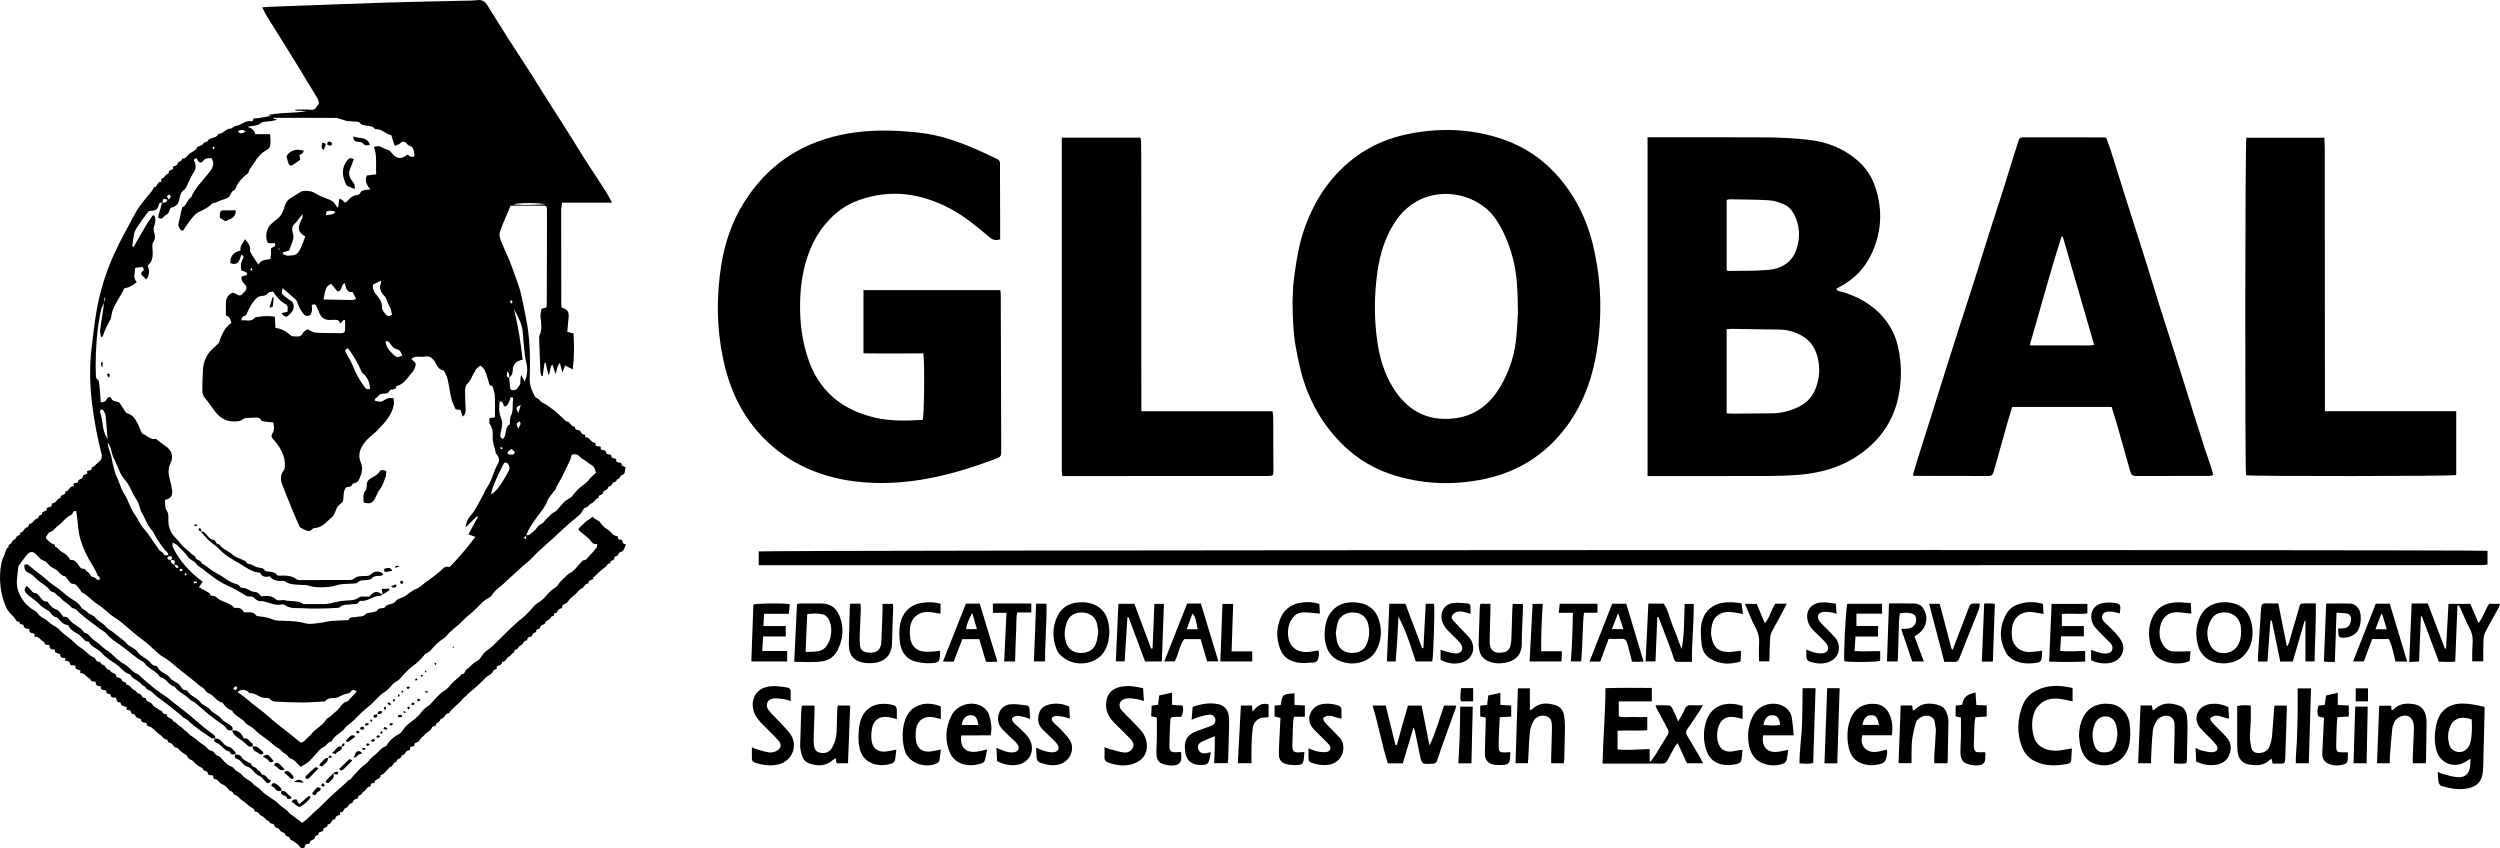 <?xml version="1.0" encoding="UTF-8"?>
<svg id="Layer_2" data-name="Layer 2" xmlns="http://www.w3.org/2000/svg" viewBox="0 0 1102.16 374">
  <g id="Layer_1-2" data-name="Layer 1">
    <g>
      <path d="M53.16,309.6c-1.17,.3-1.85-.47-1.97-1.91-.81-.47-2.22,.38-2.44-1.33-.09-.72-2.17-.07-1.88-1.74,.01-.06-.38-.23-.6-.29-.86-.25-2.11-.05-1.8-1.62,.01-.05-.24-.23-.36-.22-1.43,.17-1.93-.71-2.01-1.99-1.09,0-2.14,.08-2.31-1.24-1.69-.53-2.39-2.69-4.46-2.55,.05-.44,.08-.76,.11-1.12-.89-.53-2.6-.24-2.15-2.17-.71-.05-1.36-.1-2.22-.17-.1-1.45-1.04-2.06-2.48-1.95,.14-.43,.24-.7,.33-.97-.82-.54-2.61,.13-2.35-1.85,.01-.09-.81-.18-1.09-.44-.44-.4-1.72-.13-1.2-1.38,.02-.04-.34-.36-.5-.35-1.4,.14-2.03-.55-1.97-1.92-1.06-.13-2.23,.13-2.27-1.34-1.58-.56-2.27-2.6-4.46-2.39,.08-.44,.13-.72,.2-1.14-.78-.6-2.71-.05-2.29-2.2-1.08-.12-2.35-.02-2.6-1.59-.14-.87-2.18,.02-1.73-1.64-1.63,.25-1.79-1.33-2.59-2.1-1.32-1.27-2.65-2.57-3.39-4.28C0,261.45-.64,254.92,.63,248.24c.26-1.37,.89-2.68,1.45-3.97,.47-1.07,.39-2.47,1.71-3.07-.31-1.17,.92-1.26,1.25-1.86,.41-.73,.62-1.29,1.51-1.61,.48-.17,.63-1.15,1.11-1.46,.58-.38,1.53-.3,1.17-1.42,1.65-.02,1.68-2.24,3.27-2.41,.22-.02,.4-.56,.58-.87,.12-.2,.19-.6,.29-.6,1.67-.04,1.93-2.14,3.52-2.38,.35-.05,.49-1.05,.9-1.29,.58-.32,1.33-.3,1.18-1.29-.02-.13,.44-.39,.72-.48,.69-.24,1.56-.26,1.24-1.41-.02-.08,.48-.37,.77-.45,.76-.22,1.75-.16,1.46-1.46-.02-.08,.37-.36,.58-.37,1.56-.11,1.75-2.22,3.34-2.28-.37-1.72,2.61-1.03,2.07-2.88,1.82,.1,1.77-2.71,3.81-2.22-.07-.5-.12-.81-.16-1.12,.41-.86,2.02,.17,2.14-1.46,.03-.49,1.91-.9,1.91-1.35,0-1.61,1.38-1.16,2.08-1.78-.06-.3-.12-.66-.19-1.02,.77-.54,2.39-.01,2.11-1.73,1.24-.18,1.77-1.32,2.65-1.95,1.42-1.02,2.08-2.21,1.62-4.03-1.85-7.34-3.26-14.76-4.16-22.28-1-8.3-1.16-16.61-.12-24.92,.64-5.17,1.19-10.36,2.07-15.48,1.51-8.82,4.17-17.34,7.86-25.46,2.89-6.35,6.34-12.44,9.67-18.58,1.01-1.86,2.49-3.48,3.73-5.22,1.34-1.87,3.21-3.35,4.11-5.55,1.63,.05,1.24-2.35,2.89-2.36,.91,0-.38-1.52,1-1.6,.52-.03,.9-1.18,1.51-1.57,.62-.4,1.44-.42,1.13-1.55-.03-.12,1.26-.59,1.93-.9,0-.37-.15-.92,.03-1.07,.67-.55,1.85-.26,2.05-1.71,.08-.57,1.91-.51,1.86-1.88,1.77,.31,2.27-1.55,3.4-2.26,1.08-.69,2.64-1.28,3.27-2.7,.06-.12,.22-.22,.36-.28,.76-.38,1.93-.56,2.19-1.16,.48-1.09,1.73-.76,2.06-1.34,1.07-1.86,3.9-.91,4.65-3.1,2.17,.04,3.28-2.3,5.46-2.39,.77-.03,1.47-1.02,2.26-1.12,2.44-.3,4.25-2.62,6.89-2.1,1.07,.21,.42-1.47,1.73-1.31,1.36,.17,2.8-.37,4.21-.57,.89-.13,1.79-.2,2.7-.6-.37-.06-.73-.11-1.46-.23,5.87-1.25,11.54-.74,17.14-1.72-1.65-.08-3.29-.17-4.94-.25,0-.14,0-.27,0-.41,2.35,0,4.72-.18,7.05,.06,1.97,.2,2.25-1.55,3.17-2.42,.39-.36-.13-2.08-.64-2.93-4.67-7.77-9.41-15.49-14.17-23.2-2.64-4.28-5.37-8.51-8.01-12.78-.69-1.11-1.21-2.32-1.98-3.83,1.28-.1,2.17-.2,3.06-.24,17.41-.64,34.81-1.33,52.23-1.89,11.02-.36,22.04-.52,33.06-.79,2.19-.05,4.39-.02,6.55-.29,2.09-.25,3.36,.71,4.35,2.29,2.82,4.47,5.57,8.99,8.42,13.44,3.6,5.64,7.27,11.24,10.89,16.87,1.98,3.08,3.87,6.21,5.83,9.31,3.89,6.14,7.81,12.26,11.7,18.4,2.16,3.43,4.23,6.91,6.42,10.32,2.9,4.51,5.89,8.96,8.79,13.47,.99,1.54,1.8,3.2,2.92,5.2h-22.01c-.17,1.29-.43,2.34-.43,3.39-.01,13.38,.01,26.76,.04,40.13,0,.91,.1,1.82,.15,2.67,2.74,.89,3.38,2,3.06,4.79-.23,1.97-.36,3.96-.54,6,1.04,.25,1.75,.42,2.73,.65,.35,5.19,.35,10.43-.34,15.9-1.21-.62-2.2-1.13-3.39-1.75-.33,.91-.68,1.87-1.14,3.14-.41-1.52-.73-2.7-1.15-4.25-1.43,1.56-1.29,3.32-1.9,4.92-.47-1.42-.9-2.73-1.41-4.29-1.35,1.42-.61,3.26-1.73,4.76-.44-1.95-.83-3.71-1.23-5.47-.16,0-.32,.02-.49,.03-.26,1.93-.53,3.86-.79,5.78-.17,.01-.35,.02-.52,.03-.18-.67-.5-1.34-.53-2.02-.21-4.87-.37-9.75-.53-14.62-.01-.41-.02-.89,.16-1.24,1.34-2.73,.67-5.52,.43-8.33-.1-1.11,.28-2.25,.44-3.41,.79-.21,1.42-.37,2.18-.57,.05-.49,.15-.97,.15-1.45,.04-11.44,.06-22.89,.09-34.33,0-2.44-.01-4.88,0-7.32,0-.91-.11-1.78-1.26-1.79-4.87-.03-9.74-.01-14.78-.01-1.6,3.83-3.24,7.46-4.61,11.2-.39,1.07-.31,2.55,.1,3.63,1.18,3.12,2.68,6.12,3.96,9.2,.9,2.17,1.65,4.39,2.43,6.6,.87,2.45,1.86,4.86,2.49,7.37,.94,3.74,1.58,7.54,2.38,11.32,1.89,8.96,1.97,18.05,1.68,27.13-.09,2.95,1.04,5.28,2.3,7.66,.39,.74,1.53,.76,2.17,1.72,.73,1.1,2.43,1.5,3.56,2.4,.94,.75,1.93,1.42,2.88,2.14,1.71,1.29,3.18,2.9,4.76,4.36,.18,.17,.42,.39,.63,.39,1.69,.03,1.81,2.51,3.63,2.3-.12,1.54,1.12,1.32,2.02,1.69,.51,.21,.73,1.07,1.2,1.49,.46,.4,1.68-.01,1.27,1.28-.01,.05,.09,.19,.13,.19,2.04-.12,2.41,2.69,4.46,2.47-.32,2.09,1.42,1.27,2.33,1.78v1.15c.73,.24,1.68,.28,2.1,.76,.39,.45,.24,1.33,1.2,1.39,.74,.05,1.43,.07,1.48,1.23,.01,.33,1.38,.6,2.12,.89-.39,.82-.03,1.18,.75,1.45,.57,.19,1.61-.24,1.53,1.13-.02,.31,1.15,.69,1.78,1.05-.06,.23-.15,.54-.21,.86-.19,.93,.05,2.06-1.27,2.44-1.08,.31-1.04,1.99-2.39,2.02-.05,1.32-1.79,1.09-1.93,1.71-.28,1.27-1.78,1.31-1.88,1.75-.33,1.44-2.2,1.35-2.28,2.33-.11,1.39-2.43,.67-1.85,2.32-1.56,.11-1.76,1.98-3.25,2.43-.96,.29-1.42,1.65-2.8,1.98-.85,.2-1.25,1.89-2.07,2.68-1.53,1.46-3.22,2.74-4.84,4.11-.72,.61-1.42,1.26-2.12,1.9-1.84,1.7-3.65,3.42-5.5,5.11-2.05,1.87-4.17,3.67-6.2,5.57-1.68,1.57-3.14,3.38-4.93,4.8-2.29,1.82-4.32,3.9-6.53,5.8-1.73,1.48-3.27,3.19-5.06,4.59-1.55,1.2-2.92,2.42-4.01,4.11-.68,1.05-2.28,1.45-3.29,2.33-1.51,1.32-2.84,2.84-4.32,4.21-1.71,1.58-3.62,2.97-5.2,4.67-2.13,2.3-4.9,3.88-6.85,6.39-.77,.99-2.03,1.6-3.03,2.43-.93,.78-1.88,1.55-2.69,2.45-1.08,1.21-1.97,2.6-3.66,3.1-.26,.08-.45,.43-.64,.68-1.42,1.9-3.14,3.45-5.08,4.83-1.43,1.02-2.63,2.38-3.9,3.62-.97,.95-1.72,2.31-2.86,2.87-2.38,1.15-3.45,3.65-5.6,4.93-2.86,1.71-4.59,4.6-7.28,6.57-2.26,1.67-4.26,3.89-6.34,5.91-1.05,1.02-2.28,1.85-3.38,2.82-.48,.42-.79,1.03-1.25,1.47-1.73,1.67-4.14,2.66-5.15,5.07-1.71,.11-2.2,1.94-3.73,2.55-1.48,.6-2.51,2.33-3.73,3.58-.93,.96-1.77,2.04-2.79,2.89-.99,.82-2.18,1.42-3.33,2.15-1.57-1.3-2.63-3.1-4.67-3.77-.83-.28-1.02-1.48-2.11-1.94-1.26-.52-2.07-2.06-3.32-2.66-1.34-.65-2.32-1.75-3.36-2.6-2.2-1.81-4.76-3.24-6.69-5.28-1.38-1.46-3.35-2.01-4.54-3.5-1.62-2.01-4.46-2.61-5.61-5.08-1.86-.61-3.19-1.87-4.23-3.48-2.68-.44-3.7-3.32-6.18-4.19-1.07-.37-1.67-1.97-2.74-2.55-1.32-.72-2.27-1.79-3.42-2.67-1.95-1.5-3.84-3.1-5.78-4.57-2.62-1.99-4.9-4.4-7.83-6.04-1.89-1.06-3.43-2.73-5.1-4.16-1.03-.88-1.95-1.9-3.05-2.69-2.33-1.67-4.54-3.46-6.71-5.35-2.08-1.81-4.2-3.73-6.5-5.16-2.84-1.77-5.01-4.29-7.81-6.04-2.47-1.54-4.26-3.99-6.95-5.25-.3-.14-.35-.75-.63-1.02-1.06-1-1.39-2.71-3.51-2.72-.85,0-1.7-1.66-2.54-2.57-.22-.24-.39-.71-.62-.73-2.07-.23-2.78-2.39-4.31-3.09-1.46-.67-2.77-1.63-3.55-2.68-.9-1.21-2.21-1.15-3.1-1.99-.92-.86-1.66-1.96-2.68-2.64-.54-.36-1.76-.36-2.25,.03-.99,.77-1.7,1.91-2.5,2.91-.56,.7-1.11,1.42-1.63,2.15-.23,.32-.52,.67-.57,1.03-.26,1.99-.5,3.99-.66,5.99-.29,3.7,1.13,6.86,3.33,9.7,.72,.93,1.62,1.76,2.54,2.51,1.04,.84,2.53,1.31,3.22,2.34,.81,1.23,2,1.88,3.06,2.49,1.42,.82,2.41,2.12,3.91,2.89,1.02,.52,2.19,1.35,3.05,2.27,1.06,1.14,2.18,2.08,3.49,2.96,2.03,1.37,3.57,3.49,5.66,4.73,2.08,1.23,3.44,3.36,5.79,4.2,.53,.19,.7,1.31,1.24,1.61,.77,.41,1.86,.29,2.03,1.51,1.9-.24,1.75,2.72,3.71,2.36,.19,1.7,2.74,1.06,2.84,2.87,0,.13,.19,.32,.32,.36,.94,.26,1.78,.41,2.25,1.6,.23,.57,1.94,.3,1.85,1.73,1.74-.11,2.1,1.84,3.49,2.35,.73,.27,1.19,1.32,1.91,1.52,.96,.27,1.29,.77,1.63,1.59,.13,.3,1.5,.26,1.5,.39,.05,1.93,2.36,1.46,2.98,2.94,.38,.91,1.83,1.26,2.69,2.09,.55,.53,1.74,.38,1.81,1.62,0,.13,.53,.25,.83,.33,.31,.09,.91,.13,.91,.19,0,1.94,2.58,1.46,2.86,3.08,1.25,.24,1.76,1.49,2.74,2.02,.83,.44,1.37,.98,1.99,1.65,.52,.55,1.35,.77,1.92,1.6,.67,.97,2,1.46,2.97,2.26,1.24,1.02,2.47,2.15,3.81,2.92,1.31,.75,1.93,2.36,3.58,2.6,1.23,.18,1.24,1.8,2.68,2.15,1.19,.29,2.04,1.86,3.1,2.79,.78,.68,1.58,1.56,2.51,1.78,1.28,.3,1.61,1.43,2.5,2.03,.88,.6,1.97,1.06,2.57,1.87,1.28,1.72,3.47,2.25,4.75,3.78,1.03,1.24,2.58,1.65,3.58,2.94,.94,1.21,2.44,1.97,3.69,2.94,1.34,1.04,2.98,1.85,4.05,3.02,1.45,1.58,3.51,2.38,4.76,4.15,.35,.49,1.02,.73,1.53,1.11,1.37,1.02,2.73,2.05,4.14,3.12,2.17-1.33,3.88-3.52,5.98-5.28,2.07-1.73,3.93-3.78,5.9-5.66,1.75-1.66,3.55-3.28,5.38-4.86,.87-.75,1.75-1.57,2.63-2.36,.11-.1,.09-.44,.16-.45,1.44-.2,1.9-1.49,2.74-2.38,1.6-1.68,3.13-3.51,5.01-4.83,1.55-1.09,2.44-2.82,3.81-3.76,1.86-1.28,3-3.42,5.27-4.18,.47-.16,.66-1.03,1.06-1.51,1.29-1.53,2.73-2.84,4.57-3.75,.81-.4,1.51-1.23,2.01-2.02,1.4-2.21,3.62-3.42,5.49-5.06,.8-.7,1.76-1.55,2.36-2.42,.95-1.36,2.05-2.3,3.41-3.17,.94-.6,1.57-1.66,2.39-2.46,1.47-1.43,2.8-3.17,4.55-4.13,1.34-.74,2.14-1.91,2.99-2.87,1.45-1.62,3.28-2.77,4.66-4.41,1.45,.2,1.19-1.36,1.96-1.92,1.61-1.17,2.81-2.81,4.67-3.76,.82-.42,1.71-1.43,2.1-2.15,1.21-2.21,3.42-3.13,5.06-4.74,1.51-1.49,3.04-2.97,4.55-4.46,.95-.93,1.86-1.89,2.83-2.79,1.74-1.6,3.41-3.3,5.29-4.71,2.16-1.62,3.79-3.7,5.57-5.67,.67-.75,1.67-1.29,2.5-1.84,1.95-1.3,3.15-3.26,4.84-4.77,1.03-.92,2.43-1.38,3.19-2.73,.63-1.12,1.72-1.99,2.66-2.92,.74-.73,1.47-1.57,2.37-2.02,2.29-1.14,3.45-3.37,5.21-5.01,.24-.22,.47-.64,.7-.64,1.4,.01,1.92-1.19,2.7-1.95,1.18-1.14,2.22-2.42,3.24-3.71,.25-.32,.16-.9,.26-1.61-2.23,.52-2.76-1.53-3.89-2.49-1.13-.96-2.3-1.95-3.47-2.87-.98-.76-1.18-1.09-.24-2.04,.86-.88,3.17-3.03,4.19-3.52,.48-.23,.85-.66,1.42-1.12,.72,1.36,2.69,1.42,3.6,2.97,.8,1.35,2.27,2.32,3.44,3.07,1.2,.77,1.81,2.46,3.46,2.49,1.11,.02,.17,1.86,1.57,1.63,1.16-.19,.96,.89,1.29,1.52,.14,.28,.73,.34,1.27,.57-.61,1.31-.6,2.96-2.54,3.46-.52,.13-.78,1.1-1.27,1.56-.45,.42-1.63,.14-1.23,1.37,.03,.08-.34,.3-.54,.43-.46,.29-1.35,.73-1.32,.83,.42,1.13-.69,.61-.96,.95-.35,.44-.65,.93-1.07,1.29-.98,.83-2.06,1.54-3,2.41-.89,.82-1.59,1.85-2.74,2.38,.14,.18,.28,.36,.41,.53-.88,.59-2.38,.47-2.28,2.1-1.64-.18-1.76,1.73-3.05,2.2-.88,.32-1.58,1.36-2.23,2.04-1.2,1.26-2.93,2.23-3.64,3.57-.71,1.33-2.9,.98-2.66,2.87,0,.04-.11,.14-.19,.15-1,.23-1.77,.63-2,1.8-.05,.24-.94,.26-1.35,.53-.15,.1,.11,.79-.04,.91-.37,.29-1.21,.33-1.28,.61-.38,1.47-2.43,1.35-2.66,2.9-.03,.17-.35,.41-.56,.43-1.06,.1-1.45,.69-1.78,1.67-.2,.59-1.95,.09-1.51,1.62,.02,.07-.92,.31-1.29,.62-.3,.25-.41,.73-.74,1.37-.66,.2-2.07,.08-1.99,1.75-1.75-.2-1.66,2.09-3.18,2.35-.5,.09-.76,1.15-1.31,1.45-.64,.35-1.52,.31-1.15,1.42-1.13,.25-1.54,1.6-2.36,1.9-1.34,.49-1.33,2.56-3.07,2.31-.06,1.39-1.12,1.54-2.14,1.9-.49,.17,.21,1.38-.94,1.48-.67,.06-.81,.83-1.17,1.3-.78,1.03-2.25,1.51-3.13,2.48-1.33,1.46-2.87,2.67-4.24,4.07-.33,.34-3.25,2.66-3.53,3.04-.64,.88-1.7,1.42-2.25,2.15-1.77,2.36-4.49,3.75-6.04,6.27-1.77-.17-1.7,2.23-3.34,2.4-.43,.05-.66,1.2-1.18,1.5-.59,.35-1.27,.38-1.14,1.34,.02,.11-.64,.32-.99,.49-.28,.14-.76,.23-.82,.44-.51,1.71-2.34,2.09-3.27,3.33-.72,.96-1.96,1.44-2.37,2.67-.07,.22-.39,.39-.63,.5-.64,.3-1.57,.27-1.41,1.41,.02,.15-.41,.48-.67,.52-.82,.13-1.51,.3-1.35,1.38,.02,.11-.2,.37-.29,.36-1.75-.21-1.71,2.29-3.36,2.19,.16,1.66-2.39,1.21-2.23,2.88-1.62-.05-1.47,2.19-2.98,2.28l-2.69,2.94c-.5,.26-1.46,.58-1.44,.78,.23,1.95-2.75,1.31-2.54,3.19,0,.06-.58,.22-.9,.26-.51,.07-1.04,.04-.84,.84,.04,.18-.15,.59-.21,.59-1.76-.07-1.81,2.28-3.43,2.38,.24,1.59-2.33,1.16-2.06,2.82,.01,.07-.55,.23-.84,.35-.37,.17-1.04,.32-1.05,.52-.08,1.2-1.09,1.19-1.75,1.71-.59,.47-.7,1.45-1.78,1.7-.5,.12-.76,1.07-1.23,1.55-.41,.41-1.8-.05-1.13,1.31,.01,.03-.07,.15-.12,.16-1.12,.21-2,.65-2.12,1.95-1.76-.26-1.51,2.51-3.31,2.19,.4,1.66-2.44,1.19-1.96,2.95,0,.02-.6,.18-.91,.31-.57,.24-1.35,.22-1.16,1.29,.03,.18-1.5,.56-1.5,.85,.01,1.71-2.35,1.34-2.4,2.9,0,.13-.38,.36-.57,.35-1.36-.08-1.54,1.01-1.86,2.01-.6-.11-1.31-.03-1.52-.31-1.21-1.66-2.8-2.79-4.61-3.66,.04-1.46-1.8-1.16-2-1.85-.36-1.22-1.27-1.17-2.02-1.62-.57-.35-.88-1.41-1.4-1.49-1.03-.14-1.38-.6-1.73-1.47-.35-.87-2.07-.19-2.11-1.63-1.56-.24-2.07-2.03-3.58-2.4-.36-.09-.62-.6-.93-.92-.23-.24-.43-.55-.71-.68-.36-.17-1.11-.15-1.13-.3-.26-1.59-1.91-1.7-2.78-2.64-.83-.9-1.98-1.6-3-2.35-1.07-.78-1.77-2.05-3.23-2.38-.45-.1-.66-1.26-1.12-1.38-.81-.2-1.21-.55-1.7-1.22-.62-.84-1.56-1.66-2.52-1.98-1.4-.46-1.78-2.23-3.37-2.32-.22-.01-.61-.49-.58-.7,.11-.87-.35-.98-1.03-.98-.84,0-1.43-.26-1.52-1.26-.02-.23-.55-.44-.88-.61-.29-.15-.84-.18-.88-.36-.3-1.18-1.37-1.21-2.13-1.75-.68-.48-1.55-1.14-1.97-1.75-.86-1.24-2.83-1.11-3.14-2.82-.03-.17-.32-.33-.53-.43-.82-.41-2.95-2.06-3.49-2.76-.09-.12-.18-.38-.25-.37-1.76,.2-1.93-2.15-3.56-2.22-.29-.01-.57-.55-.81-.88-.08-.11-.04-.47-.04-.47-1.71,.03-2.24-1.74-3.54-2.31-.18-.08-2.97-2.61-3.24-2.87-.21-.2-.49-.33-.76-.45-.71-.33-1.73-.3-1.6-1.54,0-.08-.52-.28-.81-.33-.83-.12-1.51-.18-1.65-1.35-.05-.38-1.37-.51-1.95-.96-.51-.38-.95-1.56-1.18-1.5-1.42,.38-1.13-.98-1.61-1.47-.51-.53-2.24,.18-1.59-1.51-.76-.28-1.54-.5-2.25-.86-.23-.12-.27-.6-.56-1.3Zm23.58-60.52c.69,.3,.63,1.97,1.97,1.09q-.36-1.48-2.01-1.05c.74-2.02,.69-2.1-1.33-2.27,.51-.66,.84-1.36-.27-1.68-.33-.1-1.08,.2-1.17,.46-.35,1.09,.44,1.2,1.25,1.2,.08,0,.16-.02,.24-.03-.52,1.29,.61,1.67,1.3,2.28Zm147.67-82.49c.33-1.14,.14-2.13-.91-2.87,.28,.95-.91,2.38,.97,2.81,.13,1.32,.3,2.65,.37,3.97,.04,.73,.16,1.47,.97,1.51,.68,.03,1.69-.1,2.02-.55,.75-1.03,1.84-1.98,1.58-3.55-.11-.66,.16-1.38,.34-2.67,.72,1.35,1.13,2.12,1.57,2.95,1.2-2.74,1.4-5.64,.72-8.23-.54-2.05-.72-4.05-.93-6.09-.25-2.34-.47-4.69-.61-7.04-.24-3.97-2.16-7.31-3.99-10.73,1.95,7.41,3.04,14.94,3.92,22.49-2.92,.52-4.32,2.07-4.38,4.76-.03,1.39-.57,2.41-1.63,3.22Zm-176.88,28.46c-.31-3.91-.56-7.84-.96-11.74-.09-.86-.64-1.69-1.07-2.49-.11-.2-.56-.3-.86-.29-.17,0-.41,.29-.46,.49-.08,.31-.12,.69-.01,.98,1.35,3.59,.76,7.68,2.95,11.06,.34,.52,.29,1.3,.42,1.95-.13,1.82,.68,3.41,1.2,5.08,.51,1.66,.7,3.42,1.17,5.09,.48,1.69,.69,3.39,1.56,5.07,1.2,2.31,1.69,4.98,3.18,7.25,1.88,2.87,2.65,6.32,4.66,9.14,1.48,2.08,2.32,4.5,4.12,6.46,2.22,2.42,3.82,5.39,5.85,8,.52,.67,1.03,1.79,1.45,1.92,1.01,.33,1.31,.96,1.78,1.7,.15,.24,1,.04,1.74,.04-.25-.62-.29-1.11-.56-1.33-1.59-1.35-2.58-3.16-3.79-4.79-1.23-1.65-1.91-3.75-3.26-5.27-1.89-2.13-2.6-4.83-4.04-7.17-1.09-1.76-1.15-4.2-2.35-5.84-2.04-2.79-2.85-6.24-5.2-8.81-2.38-2.6-3.06-6.13-4.71-9.14-.87-1.58-1.12-3.49-1.72-5.22-.26-.74-.71-1.42-1.07-2.14Zm184.42,41c.53-.12,1.2-.08,1.58-.39,1.22-1.02,2.59-2,3.39-3.3,.73-1.19,2.13-1.28,2.75-2.17,.94-1.36,2.24-2.28,3.27-3.43,.82-.92,1.97-1.02,2.67-1.93,.85-1.1,1.88-2.06,2.74-3.14,1.19-1.5,3.31-1.82,4.36-3.51,.39-.64,.99-1.14,1.45-1.74,1.56-2.01,4.07-2.94,5.56-5.05,.75-1.06,1.86-1.86,3.01-2.98-.27-.76-.4-1.91-1.02-2.64-.75-.87-2.02-1.27-2.88-2.08-1-.95-2.45-1.39-3.23-2.34-1.12-1.37-2.2-1.14-3.53-.93-.3,.97-.49,1.88-.86,2.7-1,2.17-2.11,4.29-3.11,6.46-1.01,2.2-2.5,4.14-3.34,6.42-.05,.14-.26,.21-.35,.35-1.07,1.5-2.52,2.87-3.12,4.55-.85,2.39-2.44,4.2-3.87,6.12-1.65,2.21-3.22,4.45-4.53,6.86-.38,.7-.6,1.5-.88,2.25-.39,.33-.79,.66-1.18,.99,.31,.17,.62,.34,1.11,.61v-1.69ZM45.97,133.51c-.46,.96-1.11,1.88-1.34,2.89-.58,2.54-1.09,5.1-1.42,7.68-.95,7.6-1.21,15.23-.92,22.38,.63,.82,1.28,1.28,1.35,1.82,.3,2.16,.44,4.34,.62,6.51,.07,.81,.09,1.61,.13,2.58,1.3-.1,2.2-.14,2.67-1.37,.36-.94,1.56-1.37,1.93-.5,.62,1.44,1.68,1.39,2.79,1.64,.37,.08,.81,.27,1.01,.55,.82,1.18,1.55,2.42,2.35,3.61,.23,.35,.54,.8,.9,.89,2.3,.61,3.5,2.37,4.52,4.27,.66,1.23,1.09,2.57,1.67,3.84,.18,.39,.45,.9,.79,1.03,1.88,.68,3.28,2.63,5.6,2.18,.12-.02,.29,.14,.42,.23,1.21,.9,2.36,1.9,3.63,2.7,3.12,1.96,3.98,4.76,2.42,7.97-1.08,2.22-.9,4.51-.24,6.84,.46,1.59,.77,3.23,1.01,4.87,.32,2.18-.48,3.76-3.14,4.26,.17,1.56-.12,3.32,.6,4.4,.79,1.19,.98,2.27,.92,3.49-.16,3.34,.56,6.34,3.05,8.72,1.61,1.54,2.68,3.52,4.57,4.89,1.43,1.04,2.49,2.61,4.18,3.38,.02,1.89,2.66,1.4,2.86,3.13,2.38,1.12,4.15,3.14,6.53,4.29,3.09,1.49,5.59,4.11,9.09,4.89,.38,.08,.85,.37,1.01,.7,.41,.81,.96,.97,1.83,.94,.61-.02,1.24,.36,1.85,.61,.83,.34,1.64,1,2.48,1.04,1.58,.08,2.67,.79,3.42,2.04,2.52-.28,4.84-.43,6.73,1.5,.31,.32,1.08,.23,1.64,.25,.66,.02,1.37-.21,1.99-.05,2.66,.71,5.6-.07,8.09,1.56,.31,.2,.82,.14,1.24,.14,2.86,.01,5.72,.04,8.58,0,.83-.01,1.66-.2,2.48-.37,1.46-.3,2.9-.71,4.37-.96,2.81-.48,5.85,.21,8.36-1.76,.29-.23,.81-.19,1.23-.2,1-.03,2.01,0,3.05,0,1.88-2.43,3.5-2.67,5.75-.81l-.04-.05c-.38,.18-.76,.52-1.13,.52-3.01-.03-5.31,2.59-8.4,2.21-.21-.03-.56,.12-.65,.29-.77,1.39-2.16,1.11-3.36,1.25-1.79,.22-3.67-.13-5.22,1.26-.42,.37-1.29,.3-1.95,.34-1.76,.11-3.53,.21-5.3,.23-2.86,.02-5.73,.1-8.58-.1-2.85-.2-5.86,.48-8.49-1.45-.59-.43-1.75-.12-2.65-.08-2.89,.15-5.35-1.74-8.26-1.64-1.1,.04-1.99-.9-2.89-1.68-.73-.63-2.12,.04-3.27-.69-2.68-1.69-5.46-3.26-8.34-4.56-3.93-1.77-7.21-4.41-10.53-7.05-1-.8-2.38-1.34-3-2.35-.9-1.49-2.65-1.71-3.64-3.09-1.4-1.96-3.23-3.62-4.93-5.34-.4-.4-1.03-.57-1.9-1.02,0,.95-.16,1.5,.02,1.88,3.06,6.23,7.55,11.26,13.27,15.37-.64,.9-1.17,1.65-1.68,2.38,1.64,.92,3.06,1.72,4.48,2.54,.14,.08,.33,.22,.35,.35,.13,.84,.56,1.07,1.41,.97,.43-.05,1.04,.23,1.36,.55,2.27,2.3,5.91,2.23,8.07,4.72,.11,.13,.49,.09,.72,.05,1.74-.3,2.75,.78,3.57,1.96,3.4-.26,4.4,.09,5.53,1.59,2.24,.39,4.31,.43,6.1,1.17,1.11,.46,2.09,.82,3.28,.87,4.1,.16,8.19,.08,12.24,1.22,1.91,.53,4.15,0,6.22-.2,1.57-.15,3.1-.67,4.67-.82,2.26-.22,4.53-.25,6.8-.37,.41-.02,1.12,.04,1.17-.12,.55-1.57,1.95-1.02,3-1.28,1.6-.39,3.48,.15,4.73-1.48,.21-.27,.77-.28,1.18-.38,1.48-.34,3.17-.06,4.21-1.64,.2-.3,.94-.25,1.42-.38,.49-.12,1.23-.1,1.41-.41,1.12-1.85,3.68-.91,4.95-2.81,.71-1.06,2.61-1.27,3.87-2.04,1.71-1.04,3.18-2.61,5-3.27,1.99-.72,3.18-2.3,4.81-3.36,1.72-1.12,3.3-2.46,4.92-3.72,.49-.38,1.01-.76,1.4-1.23,1.07-1.28,2.24-1.71,3.62-1.32,4.12-4.13,7.78-8.56,11.37-13.29-1.11-.42-2-.75-3.06-1.15,1.49-2.7,2.86-5.19,4.24-7.69-.15-.09-.29-.18-.44-.28-1.56,1.52-3.13,3.05-5.07,4.94,.31-2.3,1.07-3.97,2.16-5.14,2.28-2.45,3.48-5.48,5.12-8.27,.77-1.31,1.28-2.77,2.1-4.04,1.04-1.61,1.87-3.29,2.53-5.09,.7-1.92,1.41-3.87,2.42-5.64,.82-1.44,.38-2.54-.27-3.73-.19-.35-.7-.59-.74-.93-.33-2.3-1.45-4.42-1.35-6.85,.08-1.94,.14-3.94-1.19-5.73-.47-.64-.17-1.85-.22-2.77,1.05-.14,1.76-.24,2.42-.33,0-3.25,.08-6.33-.04-9.4-.05-1.24-.52-2.46-.84-3.68-.08-.29-.29-.76-.49-.78-1.3-.15-1.19-1.25-1.47-2.07-.51-1.5-.88-3.07-1.53-4.51-.42-.91-1.14-1.8-1.97-2.32-.25-.16-1.34,.92-1.97,1.5-.28,.26-.33,.75-.56,1.07-1.2,1.64-1.58,3.77-3.13,5.22-.97,.91-1.21,2.14-1.17,3.44,.08,2.6,.05,5.21,.23,7.81,.09,1.31-.07,2.37-1.25,3.39-.39-1.11-.71-2.03-1.03-2.96-.8-.08-1.53-.16-2.1-.22-.67-1.62-1.48-3.03-1.84-4.54-.71-2.98-1.07-6.05-1.77-9.04-.29-1.26-1.07-2.41-1.63-3.61-2.6-.19-3.01-2.6-4.17-4.2-1.09-1.5-2.34-2.22-4.23-1.89-.98,.17-2.01,.04-3.02,.02-1.1-.02-2.09,.2-2.86,1.1,2.16,1.64,2.32,2.09,1.24,4.45-.39,.85-1.06,1.6-1.68,2.33-1.67,1.95-3.03,4.27-5.79,4.98-.2,.05-.5,.27-.51,.42-.05,1.1-.89,1.04-1.62,1.18-.4,.07-1.04,.12-1.13,.36-.6,1.52-1.99,1.51-3.16,1.51-1.72,0-2.15,1.69-3.4,2.25-.12,.05-.02,.6-.02,.88,2.57,.58,2.79,.58,4.55-.56,1.05-.68,2.15-.8,3.65-.58,.05,.99,.3,1.99,.12,2.9-.91,4.64-4,7.92-7.14,11.17-1.74,1.8-3.89,3.15-5.46,5.14-2.19,2.78-3.51,5.6-1.9,9.27,.8,1.81,.6,3.93-.19,5.88-.6,1.49-1.1,3.04-3.09,3.18-.15,.01-.36,.14-.41,.26-.5,1.41-1.79,1.31-2.76,1.43-1.75,2.01-.87,4.44-1.62,6.45-1.01,.91-2.19,1.79-2.66,2.95-.57,1.4-.98,2.83-2.12,3.89-1.04,.96-2.1,1.9-3.16,2.84-1.35,1.19-2.91,1.85-4.72,1.93-.27,.01-.59,.26-.78,.48-.97,1.14-2.09,.78-3.17,.3-.91-.4-1.75-.94-2.23-1.2-.98-2.2-1.85-4.04-2.62-5.93-1.75-4.26-3.52-8.53-5.15-12.84-.76-2.01-.92-4.1,.47-6.01,.23-.32,.49-.69,.55-1.06,.54-3.4-.51-6.46-2.21-9.3-.87-1.44-1.97-2.75-3.07-4.04-.6-.7-.64-1.27-.15-2.02,.99-1.52,.91-3.16,.44-4.99-1.15-.11-2.32-.17-3.47-.34-.64-.09-1.62-.17-1.83-.58-.79-1.51-2.08-1.27-3.29-1.17-1.95,.16-4.07-.3-5.72,1.3-.2,.2-.64,.15-.97,.2-4.47,.76-7.89-.87-10.56-4.45-1.37-1.83-2.61-3.8-4.09-5.47-1.18-1.33-1.38-2.54-1.35-4.02,.06-3.03,.09-6.06,.31-9.08,.18-2.52,1.06-4.91,2.5-6.95,1.01-1.44,2.53-2.52,3.8-3.79,.36-.36,.81-.78,.91-1.24,.23-1.09,.74-2.02,1.16-3.02,.93-2.21,2.25-3.97,4.13-5.24-.39-1.53-.7-2.92-2.4-3.27,0-1.81,0-3.49,0-5.17,0-1.69,.27-3.15,1.84-4.3,.84-.62,1.31-.78,2.16-.29,2.25,1.3,2.26,1.28,4.07-.56,1.32-1.33,1.3-2.43,.05-3.65-.89-.87-1.47-1.91-1.19-3.28,.4-.1,.72-.21,1.04-.27,.68-.12,1.54-.23,1.32-1.1-.11-.43-.95-.69-1.5-.97-.27-.14-.62-.14-.98-.21-.37-1.77-.38-3.39,.55-4.92,.49-.8,.61-1.53-.51-2.18-.47,1.16-.7,2.38-1.37,3.26-.85,1.11-2.16,1.03-3.52,.51-.1-3.16,1.51-4.88,4.51-5.52-.43-2.18,1.16-3.34,1.98-5.01,1.18,1.54,2.45,2.71,2.18,4.72-.09,.65,.41,1.44,.79,2.08,.81,1.35,1.73,2.63,2.94,4.44,1.1-2.35,3.25-2.07,5.23-2.5,.1-.83,.24-1.56,.28-2.3,.05-.83,.01-1.66,.01-2.33,.77-.82,2.61-.67,1.61-2.42-.35,.03-.68,.06-1,.09-1.9,.16-2.35-.09-2.59-1.83-.35-2.59,.18-5.01,2.21-6.79,.76-.67,1.57-1.39,2.34-1.95,2.06-1.5,2.82-3.6,3.48-5.78,.46-1.51,1.16-2.67,2.5-3.48,1.53-.93,3.02-1.91,4.55-2.83,1.28-.77,4.54-.44,5.79,.31,1.51,.9,3.1,1.73,4.75,2.32,1.23,.44,2.36,.82,3.51,1.57,1.04,.68,1.22,1.8,2.4,2.84,.23-1.51,.41-2.66,.62-4.07,.62,.33,1.1,.46,1.39,.76,1.32,1.36,1.19,1.28,2.5-.13,.89-.96,1.95-1.94,3.38-2.09,.99-.1,1.69-.36,2.13-1.41,.19-.44,1.05-.69,1.65-.85,.68-.18,1.41-.16,2.62-.28-1.69-2.04-2.69-3.9-1.56-6.19,1.26-.15,2.56-.3,4.11-.48-.3-4.16,.46-8.15-1-12.16,.49-.07,.96-.12,1.42-.22,1.59-.32,2.6,1.07,3.99,1.32,.84,.15,1.42,.46,2.03,1.2,1.39,1.69,2.97,3.41,5.56,2.29,.69-.3,1.29-.8,1.92-1.2q1.19,1.46,2.87,.9c0-.47,.09-.98-.02-1.45-.33-1.43-.41-3.05-2.39-3.37-.33-.05-.58-.55-.87-.85-1.2-1.22-1.72-1.17-3.08-.06-.57,.46-1.37,.63-2.3,1.04-.55-1.75-.99-3.15-1.5-4.75-2.32-.35-4.06-2.68-6.76-2.62-.16,0-.4-.03-.48-.13-1.08-1.51-2.8-1.18-4.28-1.55-.85-.21-1.87-.12-2.37-1.17-.12-.26-.7-.38-1.08-.42-1.5-.14-3.01-.16-4.51-.34-.72-.08-1.42-.41-2.13-.61-.95-.27-1.9-.74-2.85-.74-9.21-.06-18.43-.03-27.64-.03,0,.08,0,.16,0,.24,.61,.19,1.23,.38,1.84,.57-1.71,.57-3.36,.68-5.01,.87-.74,.09-1.68,.1-2.14,.55-1.08,1.05-2.37,1.14-3.68,1.33-.78,.11-1.56,.27-2.34,.4,1.86,.53,3.12,1.5,3.49,3.24h6.51c.08,1.5,.31,2.85,.17,4.16-.11,1.01-.36,2.1-1.52,2.71-2.37,1.24-4.13,3.23-5.47,5.46-.91,1.53-2.3,2.79-2.72,4.62-.06,.26-.45,.46-.7,.66-2.07,1.68-3.92,3.52-4.85,6.12-.15,.41-.48,.92-.86,1.06-1.47,.56-1.32,2.37-2.38,3.05-1.14,.73-2.57,1-3.86,1.5-.6,.23-1.17,.55-1.77,.79-.54,.21-1.26,.19-1.64,.54-1.63,1.54-3.47,2.64-5.55,3.5-1.06,.44-2.02,1.32-2.78,2.21-1.3,1.52-2.42,3.19-3.57,4.82-.42,.6-.67,1.63-1.58,1.22-.56-.25-.86-1.11-1.21-1.74-.15-.27-.21-.66-.14-.97,.5-2.41,1.04-4.8,1.59-7.2,.03-.12,.19-.24,.32-.31,1.83-.99,1.96-3.4,3.75-4.41,1.62-4.04,4.74-6.98,7.39-10.27,1.56-1.93,3.34-4.01,1.63-6.9-1.47-.11-2.85-.16-3.93,1.32-.66,.9-1.54,.69-2.22-.31-.2-.3-.27-.68-.43-1.12-.56,.32-.91,.52-1.33,.76,.22,.54,.46,.97,.58,1.43,.4,1.46,.39,2.8-.6,4.16-.89,1.22-1.43,2.69-2.14,4.05-.64,1.23-1.03,2.82-2.03,3.58-1.45,1.09-1.83,2.43-2.09,3.98-.38,2.29-1.53,3.5-3.83,3.95-.8,.99-.55,2.55-2.12,3.2-1.1,.46-1.57,2.53-3.44,1.16,.05-.37,.07-.78,.17-1.17,.51-1.81,1.04-3.62,1.56-5.43,.86-.02,1.86,.26,2.35-1.28-.66-.14-1.43-.54-1.76-.31-.38,.25-.36,1.08-.52,1.66-.95-.24-1.44,.21-1.61,1.09-.34,1.8-1.49,2.46-3.23,2.41-.47-.01-1.14,.12-1.38,.44-1.73,2.31-3.45,4.62-5.03,7.04-1.6,2.46-1.49,5.4-1.97,8.17,0,.05,.23,.15,.55,.35,1.81-3.14,3.58-6.3,5.43-9.41,.92-1.54,1.97-3.01,3-4.49,.08-.11,.46-.01,.72-.01,.71,1.52,.54,3.04,.03,4.44-.36,1-.5,1.76-.13,2.84,.44,1.28,.67,2.8-.16,4.07-.87,1.33-.55,2.68-.47,4.1,.14,2.42,.05,4.84-2.18,6.59,.78,2.09,1.01,4.16-.69,6.17-.5-.52-.94-1.09-1.48-1.53-.83-.67-1.02-1.33-.12-2.02,.82-.64,.65-1.22-.03-1.99-1.01,.13-2.06,.28-3.2,.43-.08,2.26-1.08,4.4,.7,6.24q-2.41,2.32-5.49,2.77c-1.58,3.6-4.28,6.71-5.4,10.63-.29,1.02-.25,2.2-.73,3.1-1.31,2.43-2.61,4.85-3.38,7.53-.02,.07-.29,.08-.78,.19-.14-1.05-.49-2.11-.36-3.1,.52-3.98,1.18-7.95,1.78-11.94,.17-.67,.34-1.34,.5-2.01-.15-.02-.31-.04-.46-.06,0,.71,0,1.42,0,2.13Zm86.55,193.86c1.37,.15,2.18-1.55,3.41-2.44,1.01-.74,1.71-1.88,2.65-2.74,1.71-1.57,3.86-2.69,5.07-4.81,.19-.33,.54-.64,.89-.81,1.37-.68,2.24-1.98,3.42-2.8,1.97-1.36,2.66-4.2,5.39-4.61,.11-.02,.18-.24,.29-.36,1.16-1.26,2.33-2.52,3.57-3.87-.66-.86-1.97-.97-2.41-.18-.6,1.08-1.39,.89-2.19,1.12-.7,.2-1.37,.47-2.04,.75-.57,.24-1.09,.62-1.68,.83-1.81,.63-4.07-.26-5.51,1.69-.14,.19-.64,.12-.98,.14-3.01,.16-6.02,.42-9.03,.43-3.5,.01-6.99-.15-10.49-.33-1.38-.07-2.85,.1-3.91-1.25-.28-.36-1.09-.49-1.62-.44-2.79,.27-4.71-2.39-7.47-2.16-.13,.01-.26-.41-.45-.56-1.45-1.17-3.64-1.06-4.68,.22,3.29,1.95,5.9,4.77,9.02,6.97,3.19,2.25,5.94,5.11,9.06,7.47,3.11,2.36,6.12,4.81,9.68,7.72Zm-11.03-182.77c2.74,.24,4.79,1.65,6.73,3.3,.23,.2,.58,.4,.86,.38,1.55-.09,3.33,.74,4.38-1.37,.39-.79,1.44-1.27,2.06-1.79,1.25,.57,2.34,1.45,3.48,1.53,3.85,.24,7.71,.21,11.57,.23,.79,0,1.53-.4,1.56-1.33,.06-1.45,.01-2.9,.01-4.35l-.57-.19c-.5,.51-1,1.03-1.65,1.69-.22-1.49-1.17-1.78-2.36-1.71-.67,.04-1.34,.05-2.02,.06-2.54,.04-3.95-.95-4.87-3.35-.32-.84-.77-1.63-1.06-2.48-.4-1.18-1.12-1.2-2.19-.8,.06,.91,.26,1.75,.11,2.53-.14,.76-.46,1.86-1,2.09-.9,.38-1.93,.42-2.84-.75-1.13-1.45-1.92-2.98-2.5-4.68-.2-.58-.47-1.22-.91-1.62-1.84-1.68-3.75-3.27-5.66-4.93-.68,2.01-.46,2.6,.88,3.55,1.01,.72,1.9,1.58,3.04,2.18,.59,.31,.97,1.59,.95,2.42-.04,1.8-1.33,3.03-2.63,4.09-.82,.67-1.86,.16-2.78-1.25,.91-.2,1.75-.39,2.65-.58,.04-1.28,.51-2.6-.75-3.3-2.37-1.32-4.07-3.27-5.62-5.67-.79,.24-1.89,.23-2.25,.74-.77,1.09-1.76,1.15-2.85,1.26-.81,.09-1.42,.28-2.13,.95-2.25,2.13-3.48,4.79-4.63,7.54q-2.12,.55-2.11,2.28c2.04-.38,4.36,.94,6.02-1.3,.08-.11,.31-.12,.47-.14,2.65-.41,5.3-.69,8.31-.22,.08,1.58,.16,3.14,.26,4.99ZM31.05,246.88c1.37-.17,2.29,.48,3.19,1.65,.71,.91,1.19,2.49,2.93,2.22,.14-.02,.36,.3,.5,.5,.66,.9,1.84,1.2,2.29,2.45,.37,1,2.25,.51,2.74,1.88,.04,.11,.85-.05,1.3-.09-.03-.39,.05-1.05-.12-1.12-1.01-.41-1.04-1.38-1.43-2.16-.59-1.16-1.22-2.31-1.92-3.41-2.21-3.49-3.97-7.24-5.11-11.14-1-3.41-1.06-7.08-1.55-10.64-.08-.61-.2-1.22-.29-1.74-1.63-.23-1.39,1.32-2.08,1.64-1.84,.86-3.17,2.22-4.49,3.68-.73,.81-1.81,1.31-2.52,2.14-.69,.81-1.27,1.47-2.41,1.8-.73,.21-1.22,1.35-1.76,2.11-.12,.17-.16,.59-.04,.7,.84,.81,1.64,1.71,2.62,2.3,.6,.36,1.56,.15,1.31,1.31,1.37,.38,1.99,1.85,3.11,2.38,1.66,.79,2.75,1.96,3.73,3.55Zm126-115.07c-.61-1.13-1.1-2.04-1.65-3.07-2.76,.34-2.8-1.95-3.4-3.89-1.98,.55-.82,3.75-3.27,3.58-.89-1.08-1.8-2.19-2.7-3.29-2.12,.96-2.47,1.66-3.41,6.89,4.25,.09,8.46,.19,12.67,.24,.52,0,1.04-.28,1.76-.48Zm-32.3-20.56c-.03,.25-.07,.5-.1,.75,.73,.25,1.44,.64,2.18,.72,.73,.09,1.5-.2,2.25-.19,1.75,.02,2.55-1.36,3.18-2.51,.99-1.81,1.55-3.84,2.3-5.78-3.01-1.76-3.52-3.5-1.97-6.74,.21-.44,.55-.83,.71-1.29,.13-.37,.07-.8,.12-1.81-.66,.76-.92,1.02-1.15,1.32-.65,.83-1.17,1.81-1.95,2.49-1.44,1.27-1.79,2.23-1.33,4.04,.24,.94,.52,2.01,.31,2.91-.44,1.84-1.21,3.6-1.81,5.28-1.03,.3-1.88,.56-2.74,.81Zm97.11,82.21c1.64-1.83,.43-4.82,2.8-6.35,.22-.14,.1-.79,.15-1.21,.11-.83,0-1.79,.38-2.46,1.33-2.33,.55-4.9,1.03-7.31,.13-.67-.16-1.16-1.12-.97-.48,1.54-.84,3.27-2.4,4.1-1.26-.37-.46-2.52-2.42-2.29-.32,2.4-.4,4.73,.51,7.04,.33,.83,.64,1.76,.61,2.62-.06,1.39-.38,2.78-.66,4.15-.25,1.23-.43,2.38,1.11,2.68Zm-58.72-22.08c-.13-3.06-1.3-5.34-3.45-7.03-.21-.17-.29-.52-.42-.79-1.59-3.54-3.43-6.94-5.85-10.01-1.33,.4-1.44,1.1-.86,2.12,1.03,1.85,2.22,3.65,2.98,5.62,1.32,3.46,3.16,6.58,5.34,9.55,.7,.96,1.29,.79,2.27,.53Zm1.3-45.93c-.16,1.39-.02,2.6,1.07,3.95,1.36,1.68,2.97,3.44,2.89,5.94-.04,1.25,.66,2.07,1.49,3.06,1.13,1.34,1.81,1,2.93,.35-.35-1.31-.38-2.7-1.04-3.65-1.07-1.54-1.13-3.49-2.57-4.95-1.25-1.26-2.18-3.11-1.31-5.18,.14-.33,.07-.76,.11-1.25-1.29,.63-2.39,1.16-3.57,1.73Zm52.12,92.59c.99-.89,2.04-1.57,2.75-2.52,1.9-2.51,3.56-5.18,4.98-8.01,.48-.96,.46-1.42,.03-2.4-.53-1.17-1.14-1.22-2.07-1.07-3.47,6.56-5.77,12.14-5.68,14Zm-39.18-61.32c-1.02-2.28-1.07-2.31-3.26-3.09-.36-.13-.72-.38-.97-.67-.66-.77-1.21-1.63-1.91-2.36-.2-.21-.74-.1-1.28-.15,.29,2.44,1.47,4.03,3.16,5.53,1.9,1.69,1.75,1.86,4.26,.74Zm62.99-66.62c-2.14-.8-12.24-.74-14.08,.04,4.69,.41,9.38,.15,14.08-.04Zm-96.66,4.77c1.65-.38,3.12,.11,4.21-1.52-1.53-.49-2.72-.6-3.88-.15-.21,.08-.17,.82-.33,1.67Zm81.71,103.1c-.69,.58-1.49,.92-1.62,1.43-.21,.83,.62,1.03,1.31,1.03,.82,0,1.84,.06,1.75-1.13-.03-.42-.8-.78-1.44-1.34ZM108.26,58.12c-1.22-1.49-2.23-.65-3.4-.37,1.11,1.8,2.13,.75,3.4,.37Zm121.37,120.46c-2.27,.91-2.28,.95-1.18,3.5,.37-1.1,.69-2.06,1.18-3.5Zm-.49,7.24c-1.63,.81-1.65,.88-.61,3.33,.12-1.19,1.62-1.87,.61-3.33ZM74.37,87.98c.44-.6,.83-.94,.91-1.33,.05-.25-.38-.59-.59-.9-.36,.27-.91,.47-1.01,.81-.09,.3,.34,.75,.69,1.41Zm29.33,216.41c.38-.43,.79-.71,.89-1.07,.06-.21-.39-.55-.61-.83-.39,.31-.77,.63-1.16,.94,.24,.27,.49,.54,.88,.97Zm-18.26-48.04c.02,.29,.05,.59,.07,.88,.43-.1,.87-.19,1.29-.33,.06-.02,.04-.43,.03-.44-.46-.06-.92-.08-1.38-.12Zm25.47-138.24c-.28,.32-.54,.48-.53,.62,.02,.21,.2,.48,.38,.56,.13,.06,.39-.13,.59-.21-.12-.27-.24-.54-.44-.97Zm-30.34,133.09c-.44-.24-.73-.53-.91-.47-.23,.07-.5,.44-.49,.67,0,.18,.41,.49,.62,.49,.21,0,.41-.34,.78-.69Zm1.85,2.31c-.28-.38-.43-.62-.63-.81-.03-.03-.43,.2-.45,.34-.02,.19,.11,.47,.27,.57,.13,.08,.39-.04,.81-.1Zm11.91-187.7c.14-.39,.28-.66,.31-.94,0-.06-.46-.29-.53-.23-.19,.16-.35,.43-.39,.67-.02,.1,.3,.26,.6,.5Zm127.28,131.82c-.26-.25-.46-.43-.65-.61-.14,.16-.43,.35-.4,.47,.05,.24,.28,.44,.44,.66,.16-.14,.32-.28,.61-.53Zm3.64-65.45c-.19,.53-.41,.84-.34,1.06,.08,.24,.42,.4,.65,.6,.13-.25,.39-.51,.37-.74-.03-.25-.32-.46-.67-.91Zm-102.01-22.28c-.06-.15-.13-.29-.19-.44-.12,.06-.25,.13-.37,.19,.1,.19,.2,.38,.29,.57,.09-.11,.18-.21,.27-.32Z"/>
      <path d="M726.36,60.53h2.54c16.74,0,33.48-.08,50.22,.04,5.88,.04,11.77,.39,17.62,.99,8.19,.83,15.67,3.62,22.03,9.05,3.8,3.25,6.49,7.31,8.02,11.99,3.37,10.28,2.75,20.42-2.11,30.12-2.88,5.75-7.22,10.27-12.95,13.36-.72,.39-1.42,.83-2.18,1.28,.51,1.11,1.47,1.03,2.2,1.23,5.33,1.47,10.2,3.83,14.48,7.35,5.5,4.53,9.11,10.28,10.61,17.23,1.64,7.58,1.64,15.25-.13,22.79-2.51,10.69-8.64,18.93-17.78,25-8.07,5.37-17.07,7.75-26.6,8.43-3.86,.27-7.73,.44-11.59,.45-16.4,.06-32.81,.03-49.22,.04-1.66,0-3.33,0-5.17,0V60.53Zm34.86,121.71c1.02,.05,1.68,.11,2.35,.11,5.89-.03,11.77-.09,17.66-.12,3.59-.02,6.99-.86,10.28-2.2,3.97-1.61,7.05-4.21,8.72-8.23,1.68-4.05,2.23-8.25,1.45-12.6-.84-4.67-2.85-8.59-7.1-11.05-3.03-1.75-6.3-2.77-9.82-2.84-7.06-.13-14.12-.23-21.19-.32-.74,0-1.47,.09-2.35,.14v37.11Zm0-63.13c.33,.18,.48,.33,.62,.33,6.05-.12,12.14,.09,18.14-.5,5.13-.51,9.6-2.98,11.65-8.08,1.94-4.83,2.03-9.86,.07-14.78-1.06-2.64-2.73-4.94-5.38-6.07-2.06-.88-4.32-1.59-6.53-1.72-5.79-.34-11.6-.32-17.4-.42-.38,0-.77,.18-1.16,.29v30.95Z"/>
      <path d="M569.82,133.65c.14-2.54,.1-6.86,.67-11.1,1.05-7.65,2.17-15.32,4.89-22.63,2.5-6.72,5.71-13.09,10.09-18.77,8.84-11.47,20.4-18.88,34.58-21.91,14.34-3.06,28.59-2.61,42.55,2.19,10.77,3.71,19.58,10.17,26.61,19.13,4.29,5.46,7.61,11.41,10.11,17.89,2.37,6.15,3.79,12.5,4.83,18.98,1.44,8.94,1.69,17.92,1.03,26.91-.64,8.65-2.09,17.21-4.97,25.42-2.32,6.59-5.5,12.81-9.69,18.41-9.12,12.19-21.21,19.89-36.12,23.02-12.98,2.72-25.92,2.41-38.69-1.31-9.02-2.63-16.97-7.19-23.71-13.78-6.75-6.6-11.81-14.27-15.39-23.03-2.7-6.59-4.18-13.41-5.41-20.38-1.02-5.76-1.24-11.52-1.37-19.07Zm99.38,4.15c-.08-9.76-.38-17.23-2.38-24.52-1.61-5.85-3.84-11.35-7.25-16.47-8.94-13.42-32.87-17.15-44.77,1.36-4.19,6.52-6.41,13.85-7.51,21.47-1.51,10.46-1.57,20.97,0,31.43,1.28,8.56,3.97,16.64,9.46,23.53,6.36,7.98,14.75,11.12,24.76,9.8,8.56-1.13,14.91-5.85,19.37-13.05,3.98-6.42,6.51-13.46,7.41-20.97,.59-4.92,.73-9.89,.91-12.58Z"/>
      <path d="M440.95,105.5c-2.15,.73-3.47,.12-4.8-.99-5.46-4.6-10.93-9.2-17.29-12.56-12.95-6.85-26.4-8.71-40.41-3.65-5.8,2.09-10.6,5.73-14.56,10.46-5.83,6.97-8.78,15.13-10.24,24-.69,4.18-.93,8.34-.93,12.55,0,7.62,1.01,15.09,3.38,22.34,4.75,14.57,14.97,23.07,29.67,26.48,6.95,1.61,14.01,1.38,21,.97,.7-2.02,.94-25.78,.28-29.29-8.71-.05-17.49,.09-26.38-.04v-27.85h60.35c.07,.8,.18,1.53,.18,2.25,.07,22.71,.13,45.43,.2,68.14,0,2.94,.04,3.02-2.86,4.11-17.19,6.47-34.76,11.09-53.34,10.46-11.04-.37-21.69-2.53-31.66-7.48-7.54-3.74-14.04-8.81-19.56-15.17-8.08-9.31-12.72-20.19-15.22-32.16-2.88-13.77-2.98-27.58-.76-41.37,1.55-9.66,4.7-18.92,9.92-27.3,9.97-15.99,24.24-25.97,42.68-29.91,8.61-1.84,17.32-2.23,26.1-1.73,6.99,.4,13.9,1.16,20.63,3.2,7.75,2.34,15.1,5.63,22.34,9.19,.9,.44,1.21,1.07,1.2,1.99-.02,1.51-.02,3.03-.01,4.54,.02,7.99,.05,15.98,.08,23.98,0,1.58,0,3.17,0,4.84Z"/>
      <path d="M928.53,60.67c.76,2.11,1.53,4.05,2.16,6.04,1.91,6,3.75,12.01,5.64,18.01,3.19,10.08,6.43,20.15,9.6,30.24,2.07,6.56,4.04,13.15,6.1,19.72,1.5,4.8,3.06,9.58,4.59,14.37,1.63,5.11,3.26,10.23,4.87,15.35,1.82,5.76,3.61,11.53,5.42,17.29,1.64,5.2,3.26,10.41,4.94,15.6,.98,3.03,2.05,6.02,3.05,9.05,.31,.95,.53,1.93,.85,3.1-.66,.15-1.19,.37-1.72,.37-10.77,.02-21.54,0-32.31,.05-1.43,0-2.13-.49-2.51-1.85-1.9-6.87-3.86-13.73-5.82-20.59-.76-2.65-1.59-5.28-2.43-8.03h-43.85c-.73,2.42-1.48,4.8-2.17,7.21-2.01,7.11-4.01,14.22-5.98,21.33-.33,1.19-.84,1.93-2.21,1.92-10.94-.04-21.88-.04-32.82-.06-.15,0-.29-.14-.61-.3,.66-2.26,1.3-4.58,2.02-6.86,2.41-7.69,4.86-15.37,7.28-23.06,1.74-5.52,3.45-11.06,5.19-16.58,1.59-5.04,3.19-10.08,4.8-15.11,2.75-8.54,5.54-17.07,8.26-25.62,2.06-6.48,4.02-12.99,6.08-19.47,2.11-6.63,4.3-13.24,6.42-19.87,1-3.12,1.92-6.27,2.9-9.39,1.12-3.6,2.26-7.2,3.39-10.8,.64-2.04,.76-2.18,2.79-2.18,11.61-.01,23.23,0,34.84,.01,.33,0,.66,.07,1.23,.13Zm-33.71,91.61c2.72,0,5.04,0,7.37,0,2.35,0,4.71,0,7.06,0s4.71,.03,7.06-.01c2.29-.04,4.61,.25,6.93-.21-4.67-16.13-9.26-31.95-13.84-47.77-.18,0-.36,.02-.55,.03-5.05,15.74-9.3,31.72-14.04,47.97Z"/>
      <path d="M503.16,181.31h57.88c.11,1.21,.27,2.19,.28,3.16,.04,7.74,.07,15.48,.07,23.22,0,1.91-.22,2.1-2.23,2.14-2.1,.04-4.21,.02-6.31,.02-26,0-52,.02-78.01,.02-2.1,0-4.19,0-6.53,0-.09-1.03-.21-1.84-.21-2.65,0-47.78,0-95.57,0-143.35,0-.99,0-1.99,0-3.18h34.69c.09,.59,.24,1.22,.26,1.86,.05,2.52,.09,5.05,.09,7.57,.01,35.5,.02,71,.03,106.5,0,1.42,0,2.83,0,4.69Z"/>
      <path d="M990.21,209.52c-.53-3.03-.43-146.39,.12-148.81h34.41c.06,1.76,.16,3.5,.17,5.23,.02,19.93,.02,39.86,.02,59.79,0,17.16,.02,34.31,.04,51.47,0,1.24,0,2.49,0,4.07h57.9v28.18c-1.94,.51-89.95,.6-92.67,.08Z"/>
      <path d="M334.49,249.19v-6.08c2.05-.61,755.51-.89,762.16-.27v6.06c-.65,.07-1.38,.23-2.11,.23-253.3,.11-506.6,.02-760.05,.06Z"/>
      <path d="M727.29,330.21v5.35c.12,.07,.24,.14,.36,.2,.74-1,1.55-1.96,2.21-3.02,1.81-2.92,3.52-5.9,5.35-8.81,.72-1.15,.29-2.04-.25-3.03-1.56-2.87-3.09-5.76-4.63-8.64-.15-.28-.24-.6-.51-1.3,2.17,0,4.14-.12,6.08,.05,.54,.05,1.16,.86,1.47,1.46,.82,1.62,1.49,3.31,2.48,5.58,1.16-2.11,2.18-3.6,2.83-5.24,.6-1.51,1.47-2.04,3.04-1.91,1.5,.12,3.02,.03,5.02,.03-.64,1.09-1.08,1.93-1.6,2.72-1.76,2.66-3.5,5.32-5.34,7.92-.71,1.01-.56,1.81,.02,2.76,1.9,3.15,3.77,6.33,5.63,9.51,.45,.77,.8,1.61,1.32,2.66h-7.07c-1.31-2.86-2.61-5.72-4.05-8.88-.52,.62-.88,.94-1.1,1.33-1.12,1.97-2.28,3.92-3.26,5.96-.59,1.23-1.36,1.78-2.72,1.74-2.27-.07-4.54-.01-6.81-.01-6.3,0-12.61,0-19.25,0,.24-11.07,1.23-21.99,1.28-33.25,6.85-.25,13.54-.12,20.44-.1v5.92h-14.58v6.58c1.89,.71,4,.24,6.05,.32,2.09,.08,4.19,.02,6.52,.02v5.79c-4.19,.41-8.53-.09-13.1,.25v8.24c4.57,.42,9.3-.03,14.16-.19Z"/>
      <path d="M1095.36,311.64c0,.97,.01,1.62,0,2.28-.2,7.9-.4,15.8-.6,23.7-.02,.76-.05,1.51-.11,2.27-.36,4.47-2.48,6.9-6.89,7.72-3.9,.73-7.71-.02-11.44-1.1-.54-.16-1.1-1.02-1.22-1.64-.27-1.38-.27-2.82-.41-4.53,1.02,.39,1.82,.78,2.67,.99,2.02,.5,4.05,1.19,6.1,1.29,3.44,.17,5.11-1.44,5.53-4.85,.12-.98,.11-1.98,.17-3.29-.7,.42-1.19,.66-1.63,.98-5.18,3.72-11.88,1.26-13.47-4.9-.96-3.68-.78-7.33,0-10.99,1.27-6.02,5.2-9.29,11.34-9.4,1.51-.03,3.03,.13,4.52,.36,1.73,.26,3.44,.69,5.45,1.11Zm-5.68,5.56c-3.83-1.55-7.51-.72-9.03,2.16-1.64,3.11-1.78,6.44-.55,9.74,.26,.7,.98,1.37,1.66,1.76,3.05,1.78,6.51,.09,7.4-3.76,.76-3.27,.65-6.63,.53-9.9Z"/>
      <path d="M1083.4,267.01c-.32,8.11-.65,16.23-.98,24.65-2.43,.27-4.82,.11-7.24,.04-2.5-6.71-4.98-13.35-7.45-19.98-.15,0-.3,.02-.44,.03-.27,6.55-.54,13.1-.82,19.89-1.38,.07-2.68,.13-4.34,.21,.36-8.6,.71-17.02,1.08-25.8h7.11c2.54,6.69,5.06,13.3,7.57,19.9,.17-.03,.34-.05,.5-.08,.35-6.49,.69-12.97,1.05-19.65h9.63c1.16,2.71,2.33,5.45,3.64,8.5,2.09-2.69,2.85-5.83,4.66-8.54h4.79c-.2,.61-.3,1.19-.56,1.67-1.97,3.6-4.05,7.13-5.91,10.78-.58,1.14-.79,2.57-.84,3.88-.12,2.93-.04,5.87-.04,9.03h-4.9c0-.89-.02-1.78,0-2.67,.05-2.02,.06-4.04,.2-6.05,.14-2.17-.43-4.08-1.45-6.01-1.41-2.66-2.53-5.47-3.77-8.21-.26-.58-.55-1.15-.83-1.72-.22,.04-.44,.08-.66,.13Z"/>
      <path d="M615.85,328.43c1.52-5.87,3.19-11.68,4.88-17.37h6c1.17,5.93,2.32,11.76,3.47,17.58,2.76-5.64,4.34-11.64,6.43-17.58h5.36c-.12,.52-.17,.92-.3,1.3-2.17,6.07-4.36,12.14-6.53,18.21-.56,1.58-1.08,3.18-1.59,4.78-.3,.93-.89,1.26-1.87,1.33-4.91,.33-4.9,.36-5.89-4.57-.68-3.37-1.38-6.74-2.09-10.1-.06-.31-.25-.58-.56-1.26-1.63,5.47-3.16,10.57-4.71,15.77h-6.63c-2.62-8.27-4.08-16.93-6.7-25.48h5.8c1.44,5.83,2.85,11.57,4.26,17.3,.23,.04,.45,.07,.68,.11Z"/>
      <path d="M1020.97,266.03c.13,8.62-.41,16.97-.57,25.55h-4.01v-17.79c-.13,0-.27-.02-.4-.03-1.71,5.92-3.43,11.84-5.18,17.89h-5.53c-1.24-6.02-2.48-12.04-3.72-18.06-.2,.01-.4,.03-.6,.04-.44,5.96-.88,11.92-1.33,18.02h-4.15c0-.9-.04-1.72,0-2.52,.42-6.71,.86-13.41,1.29-20.12,.03-.42,.03-.84,.09-1.26,.14-1.16,.68-1.8,1.98-1.75,1.84,.07,3.68,.02,5.57,.02,1.27,6.35,2.51,12.54,3.75,18.73,.15,0,.29,0,.44,0,.17-.45,.36-.89,.49-1.35,1.48-5.07,2.97-10.14,4.42-15.22,.6-2.1,.55-2.12,2.67-2.16,1.49-.02,2.99,0,4.77,0Z"/>
      <path d="M668.15,336.46c.34-11.04,.68-21.93,1.02-33.01h5.29v9.71c.55-.28,.94-.39,1.2-.64,3.01-2.87,6.53-2.72,10.13-1.62,2.22,.67,3.42,2.4,3.77,4.64,.24,1.57,.39,3.18,.38,4.77-.06,4.96-.21,9.92-.34,14.87-.01,.4-.11,.8-.18,1.33h-5.56c0-.9-.02-1.71,0-2.52,.1-4.12,.22-8.24,.32-12.35,.01-.59,.01-1.18-.01-1.77-.12-2.63-.83-3.7-2.78-4.22-1.99-.53-4.43,.4-5.38,2.34-.73,1.48-1.37,3.12-1.54,4.74-.4,3.92-.5,7.88-.72,11.82-.03,.58-.09,1.15-.16,1.91h-5.45Z"/>
      <path d="M913.43,329.94c-.1,1.82-.18,3.47-.3,5.12-.07,.97-.64,1.51-1.58,1.69-4.79,.93-9.55,1.11-14.09-.98-2.93-1.35-4.98-3.58-6.13-6.67-2.29-6.14-1.92-12.22,.4-18.22,1.1-2.84,3.2-4.99,5.85-6.38,5.1-2.67,10.49-2.51,16.15-1.19v5.91c-1.78-.37-3.54-.86-5.35-1.09-3.95-.51-7.55,.19-10.18,3.54-.41,.52-.79,1.08-1.05,1.69-1.56,3.63-1.54,7.38-.6,11.12,1.06,4.23,4.8,6.46,9.65,6.49,1.82,.01,3.65-.47,5.48-.73,.49-.07,.97-.16,1.75-.29Z"/>
      <path d="M916.54,324.25c.08-2.83,.56-5.48,1.86-8.04,2.21-4.39,6.49-6.53,12.01-5.85,4.45,.55,7.88,4.17,8.47,8.72,.36,2.8,.38,5.74-.04,8.53-1.13,7.55-8.59,11.68-15.75,8.96-3.29-1.25-4.92-3.94-5.82-7.1-.47-1.67-.5-3.47-.73-5.21Zm16.96-.95c-.17-1.15-.25-2.33-.52-3.46-.59-2.45-2.29-3.9-4.52-4.01-2.24-.11-4.08,1.18-4.98,3.47-1.25,3.18-1.25,6.34-.02,9.53,.67,1.74,1.86,2.75,3.73,2.86,1.93,.11,3.62-.27,4.74-2.13,1.17-1.95,1.48-4.05,1.58-6.26Z"/>
      <path d="M1002.74,311.07h5.44c0,.72,.02,1.28,0,1.85-.22,6.97-.45,13.93-.68,20.9-.02,.5-.03,1.01-.09,1.51-.1,.88-.6,1.33-1.52,1.32-1.33-.02-2.65,0-4,0-.15-.83-.26-1.4-.37-2.03-.25,.08-.53,.08-.67,.22-2.75,2.8-6.18,2.83-9.63,2.14-2.75-.54-4.33-2.55-4.7-5.27-.28-2.06-.2-4.18-.22-6.28-.03-4.7,0-9.39,0-14.12,2.22-.62,4.09-.41,5.99-.26,0,2.38,.05,4.62-.01,6.86-.07,2.27-.35,4.53-.36,6.79,0,1.49,.19,3.01,.51,4.47,.47,2.17,1.6,2.95,3.77,2.8,2.1-.15,3.74-1.09,4.45-3.14,.49-1.42,.88-2.91,1.02-4.39,.38-3.92,.6-7.86,.88-11.79,.04-.49,.12-.97,.2-1.58Z"/>
      <path d="M373.87,336.5h-5c-.16-.71-.31-1.38-.52-2.28-.58,.43-.98,.68-1.34,.99-3.11,2.67-6.61,2.58-10.2,1.36-2.92-1-3.44-3.68-3.92-6.25-.21-1.14-.1-2.35-.07-3.52,.12-4.28,.25-8.56,.4-12.85,.03-.91,.18-1.81,.29-2.87h5.57c0,1.02,.03,2.07,0,3.12-.11,3.86-.26,7.72-.37,11.59-.02,.75,.02,1.51,.09,2.27,.24,2.49,.95,3.41,2.9,3.83,2.07,.45,4.17-.41,5.16-2.26,1.17-2.16,1.9-4.48,1.98-6.95,.11-3.19,.17-6.38,.27-9.57,.02-.66,.12-1.31,.2-2.07h5.51c-.32,8.45-.63,16.81-.96,25.48Z"/>
      <path d="M858.39,336.51h-5.65c0-1.09-.05-2.07,0-3.03,.23-3.78,.56-7.55,.7-11.33,.05-1.31-.39-2.64-.54-3.97-.26-2.33-3.25-3.11-4.99-2.46-1.56,.58-2.91,1.5-3.37,3.16-.6,2.17-1.13,4.38-1.47,6.6-.28,1.82-.27,3.69-.32,5.54-.05,1.75-.01,3.5-.01,5.43h-5.73c.31-8.49,.62-16.91,.94-25.43h5.04c.11,.67,.23,1.36,.38,2.28,.42-.25,.8-.38,1.06-.63,3.04-2.97,6.63-2.88,10.34-1.79,2.36,.69,3.36,2.63,3.92,4.83,.19,.73,.3,1.5,.29,2.25-.08,5.97-.2,11.94-.31,17.91,0,.15-.13,.29-.3,.63Z"/>
      <path d="M525.33,317.4c.18-2.22,.32-3.95,.46-5.75,3.77-1.34,7.44-2,11.25-1.21,2.67,.55,4.35,2.46,4.69,5.22,.14,1.16,.18,2.35,.15,3.52-.11,5.04-.25,10.08-.4,15.12-.02,.66-.12,1.31-.21,2.15h-6.01c.1-2.04,.23-4.02,.28-6,.05-1.91,.01-3.82,.01-5.92-1.94,.83-3.88,1.57-5.73,2.5-1.57,.78-1.98,1.9-1.53,3.28,.44,1.35,1.53,1.96,3.21,1.76,.72-.09,1.43-.26,2.35-.43-.16,.86-.28,1.49-.41,2.12-.64,3.15-1.12,3.53-4.37,3.49-3.58-.04-5.93-1.87-6.49-5.37-.95-6.01,1.2-8.17,5.32-9.69,1.97-.73,3.95-1.42,5.92-2.14,1-.36,1.79-.95,1.99-2.07,.27-1.57-.84-3.03-2.65-2.91-1.8,.12-3.57,.75-5.33,1.24-.75,.21-1.44,.62-2.53,1.1Z"/>
      <path d="M503.95,303.44c.12,1.87,.23,3.61,.36,5.61-1.31-.36-2.32-.75-3.36-.89-1.48-.19-3.04-.45-4.48-.19-3,.54-3.85,3.19-1.8,5.41,2.28,2.46,4.77,4.72,7.04,7.19,1.18,1.28,2.42,2.68,3.06,4.25,2.1,5.17,.5,10.66-6.44,12.26-3.27,.76-6.52,.24-9.68-.88-1.15-.41-1.8-1.1-1.72-2.43,.08-1.33,.02-2.66,.02-4.38,.85,.32,1.56,.65,2.3,.85,2.01,.54,4.01,1.19,6.06,1.48,1.64,.23,3.18-.33,4.05-1.97,.89-1.7-.1-2.99-1.11-4.07-2.17-2.33-4.5-4.51-6.75-6.76-2.82-2.81-4.52-5.97-3.7-10.17,.65-3.34,2.77-5.12,5.84-5.87,3.43-.84,6.83-.31,10.32,.54Z"/>
      <path d="M1047.94,336.51c.32-8.46,.63-16.82,.96-25.39h5.28c.06,.64,.11,1.26,.17,1.99,.33-.13,.61-.15,.76-.3,2.73-2.79,6.12-2.95,9.61-2.25,2.53,.51,4.08,2.28,4.7,4.75,.26,1.05,.37,2.16,.37,3.24-.05,5.55-.15,11.09-.25,16.64,0,.4-.12,.8-.2,1.32h-5.64c0-.9-.03-1.77,0-2.64,.16-4.03,.35-8.06,.51-12.09,.03-.67,.03-1.35-.05-2.01-.25-2.31-1.38-3.85-3.02-4.2-1.99-.43-4.56,.76-5.51,2.7-.47,.97-.87,2.04-.98,3.1-.42,4.09-.73,8.19-1.04,12.29-.07,.9-.01,1.8-.01,2.85h-5.66Z"/>
      <path d="M348.59,309.05c-1.33-.36-2.27-.74-3.25-.86-1.49-.19-3.03-.44-4.48-.24-2.57,.36-3.65,2.9-2.12,4.97,1.13,1.54,2.59,2.84,3.9,4.26,1.76,1.9,3.61,3.74,5.26,5.73,4.29,5.2,1.73,12.62-4.9,14.13-3.44,.78-6.84,.3-10.17-.84-.92-.31-1.37-.89-1.36-1.86,.01-1.5,0-3,0-4.89,.93,.37,1.71,.76,2.54,1,1.68,.48,3.37,1.05,5.09,1.26,1.01,.13,2.2-.15,3.14-.6,2.14-1.04,2.54-2.96,.91-4.72-2.39-2.58-4.98-4.97-7.41-7.51-2.36-2.48-4.16-5.19-3.89-8.91,.24-3.32,2.38-6.15,5.83-7.04,3.08-.79,6.18-.35,9.25,.15,1.17,.19,1.72,.88,1.66,2.11-.06,1.16-.01,2.33-.01,3.85Z"/>
      <path d="M943.66,311.02h4.97c.15,.7,.29,1.37,.48,2.25,.55-.41,.96-.68,1.33-.99,3.23-2.71,6.79-2.5,10.44-1.14,2.25,.84,3.08,2.77,3.3,4.97,.16,1.59,.21,3.19,.2,4.79-.05,4.71-.16,9.42-.25,14.12,0,.41-.09,.81-.17,1.4-1.77,.46-3.5,.18-5.53,.14,0-1.11-.02-2.16,0-3.21,.1-4.62,.35-9.25,.27-13.86-.06-3.32-2.78-4.86-5.83-3.48-.86,.39-1.76,1.11-2.21,1.92-.72,1.29-1.4,2.75-1.55,4.2-.41,3.84-.55,7.71-.77,11.56-.05,.89,0,1.79,0,2.82h-5.71c.35-8.5,.7-16.85,1.05-25.49Z"/>
      <path d="M741.35,286.19c1.33-6.58,1.02-13.18,1.36-19.94h3.98c.16,8.45-.92,16.84-.77,25.53-2.39,0-4.47,0-6.55,0-.97,0-1.2-.72-1.45-1.47-.6-1.83-1.19-3.67-1.87-5.48-1.61-4.29-3.26-8.56-4.9-12.84-.17,.02-.33,.04-.5,.06-.27,6.46-.53,12.92-.81,19.55h-4.35c.41-8.55,.81-16.98,1.21-25.48h6.76c2.11,3,2.66,6.73,4.09,10.09,1.4,3.27,2.54,6.65,3.8,9.98Z"/>
      <path d="M628.56,266.2h3.64c.42,1.34-.2,22.63-.76,25.42h-7.28c-1.13-3.38-2.18-6.74-3.38-10.04-1.2-3.28-2.55-6.51-4.25-9.73-.17,3.28-.31,6.55-.51,9.83-.2,3.26-.46,6.51-.7,9.93h-3.88c.35-8.48,.7-16.89,1.06-25.44h7.08c2.42,6.42,4.91,13.02,7.41,19.61,.18-.03,.36-.05,.54-.08,.34-6.39,.67-12.77,1.03-19.51Z"/>
      <path d="M508.13,285.9c.26-6.5,.52-13,.79-19.68h4.21c-.3,8.37-.6,16.78-.91,25.39h-7.41c-2.39-6.43-4.83-12.98-7.26-19.52-.17,.02-.35,.04-.52,.06-.4,6.41-.8,12.81-1.21,19.42h-3.9c.38-8.46,.76-16.83,1.15-25.37h7.04c2.43,6.5,4.91,13.13,7.39,19.77,.22-.03,.43-.05,.65-.08Z"/>
      <path d="M583.97,279.48c.14-2.99,.45-6,2.26-8.75,3.06-4.64,7.5-5.68,12.54-5.02,5.6,.73,8.69,4.3,9.7,9.75,.73,3.93,.15,7.72-1.73,11.25-1.32,2.47-3.45,4.08-6.07,5-3.31,1.16-6.65,1-9.88-.25-4.33-1.67-6.16-5.2-6.7-9.57-.09-.75-.08-1.51-.12-2.4Zm4.93-.51c.22,1.49,.27,2.85,.63,4.12,.85,3.04,3.09,4.67,6.28,4.76,3.57,.1,5.89-1.41,6.98-4.54,.96-2.77,1.1-5.56,.33-8.4-.82-3-2.89-4.65-6.23-4.88-3.18-.22-6.11,1.41-7.04,4.16-.52,1.56-.66,3.26-.95,4.77Z"/>
      <path d="M993.07,278.61c.02,4.13-1.17,7.79-4.16,10.71-4.24,4.13-12.87,4.2-17.1,.05-1.1-1.08-2.05-2.54-2.53-4.01-1.48-4.52-1.42-9.01,.65-13.46,2.57-5.53,8.28-6.94,13.08-6.25,5.71,.82,8.7,4.33,9.81,9.95,.19,.98,.17,2.01,.25,3.01Zm-5.05,0c-.05-.84-.03-1.68-.15-2.51-.41-2.94-2.53-5.31-5.4-5.91-2.61-.54-5.79-.16-7.51,2.74-2.21,3.72-2.43,7.77-.53,11.54,2.32,4.6,9.12,4.59,11.95,.34,1.28-1.93,1.63-3.98,1.64-6.2Z"/>
      <path d="M489.1,278.23c-.12,3.49-.62,6.55-2.51,9.32-1.5,2.21-3.5,3.53-5.98,4.31-4.95,1.57-10.54,.07-13.72-3.73-.37-.44-.72-.94-.94-1.47-2.03-5.08-2.15-10.23,.3-15.13,2.2-4.41,6.17-6.13,11.02-6.02,6.2,.14,10.67,3.58,11.55,9.98,.14,.99,.19,2,.26,2.73Zm-4.89,.51c-.24-1.51-.33-2.86-.68-4.14-.76-2.7-3.17-4.4-6.23-4.57-3.1-.17-5.7,1.22-6.75,3.82-1.22,3.02-1.62,6.13-.56,9.33,1.01,3.05,3.08,4.6,6.36,4.68,3.38,.08,5.92-1.42,6.9-4.35,.52-1.56,.67-3.26,.96-4.76Z"/>
      <path d="M790.8,324.17h-13.47c-.85,4.64,1.45,7.52,5.7,7.33,1.73-.08,3.43-.59,5.36-.94-.21,1.43-.35,2.92-.69,4.35-.13,.57-.61,1.24-1.12,1.51-3.73,1.97-10.03,.96-12.85-2.19-1.83-2.05-2.67-4.64-2.93-7.37-.37-3.92,.14-7.68,2.02-11.23,3.04-5.72,9.61-6.37,13.38-4.32,1.93,1.05,3.26,2.74,3.68,4.86,.48,2.44,.58,4.95,.91,7.99Zm-6.01-4.65c-.23-2.74-1.29-4.08-3.18-4.2-2.25-.14-3.65,1.23-4.16,4.32,2.48,.09,4.9,.49,7.34-.12Z"/>
      <path d="M435.18,330.41c-.34,1.74-.58,3.29-.99,4.8-.13,.48-.66,1.05-1.13,1.22-4.03,1.42-9.07,1.54-12.49-1.91-.63-.64-1.21-1.41-1.58-2.23-2.6-5.66-2.24-11.33,.47-16.79,2.78-5.59,10.88-7.05,15.01-2.85,.63,.64,1.22,1.45,1.48,2.28,.92,2.88,1.51,5.83,.81,9.24-2.23,.01-4.38,.03-6.54,.04-2.16,0-4.32,0-6.43,0-.74,4.65,1.59,7.49,5.85,7.27,1.73-.09,3.43-.65,5.52-1.08Zm-3.84-10.79c-.59-3.46-1.42-4.37-3.61-4.31-1.96,.05-3.46,1.76-3.69,4.31h7.29Z"/>
      <path d="M834.04,324.15h-12.97c-1.49,4.77,2,7.72,5.94,7.35,1.57-.15,3.11-.64,4.82-1.02,.4,1.66-.04,3.26-.64,4.76-.24,.6-1,1.18-1.65,1.38-2.96,.93-5.97,1.04-8.9-.09-2.86-1.11-4.64-3.28-5.41-6.22-1.06-4.08-1.05-8.25,.18-12.22,1.6-5.19,5.36-8.18,11.21-7.76,2.94,.21,4.99,1.71,6.28,4.37,1.4,2.91,1.61,5.92,1.15,9.45Zm-5.64-4.55c-.71-3.51-1.48-4.36-3.61-4.3-1.97,.05-3.33,1.58-3.69,4.3h7.31Z"/>
      <path d="M350.16,291.75c.41-8.61,.8-16.95,1.2-25.45,.58-.09,1.13-.26,1.69-.26,3.02-.02,6.04-.03,9.06,0,3.83,.04,6.42,1.75,7.94,5.39,2.16,5.19,1.67,10.19-.71,15.07-1.31,2.69-3.68,4.53-6.58,5-4.12,.68-8.32,.28-12.6,.25Zm4.99-4.35c2.24-.1,4.03,.02,5.71-.33,1.15-.24,2.45-.92,3.18-1.82,3.04-3.73,3.1-9.6,.97-12.74-.48-.7-1.3-1.4-2.1-1.61-2.26-.6-4.58-.43-7.04-.18-.24,5.58-.47,10.9-.72,16.69Z"/>
      <path d="M838.19,277.28c1.22-.07,2.23-.07,3.21-.2,2.64-.37,4.16-3.13,2.99-5.5-.22-.45-.82-.82-1.33-1-1.7-.61-3.45-.58-5.52-.16-.12,1.29-.31,2.59-.36,3.89-.17,4.96-.29,9.91-.44,14.87-.02,.75-.07,1.5-.12,2.43h-4.73c.3-8.44,.59-16.85,.9-25.58,2.28,0,4.36,0,6.44,0,1.35,0,2.69,.01,4.04,.01,3.51,0,4.69,1.53,5.72,4.65,1.03,3.11-.61,6.96-3.35,8.82-.48,.33-.97,.63-1.62,1.04,1.35,3.63,2.69,7.22,4.12,11.06h-5.13c-1.57-4.65-3.15-9.32-4.84-14.33Z"/>
      <path d="M814.38,266.18h15.36v4.36h-11.31v5.45h9.53v4.62h-9.96c-.13,2.16-.25,4.13-.39,6.4,3.87,.33,7.53,0,11.29,.03v4.32c-1.95,.57-12.8,.67-15.78,.17-.43-2.09,.57-22.5,1.26-25.35Z"/>
      <path d="M652.68,266.18h4.39c0,.95,.02,1.84,0,2.73-.12,4.62-.29,9.25-.33,13.87,0,1.13,.14,2.46,.74,3.36,1.24,1.86,3.33,1.77,5.27,1.47,1.62-.25,2.74-1.29,3.15-2.88,.27-1.05,.37-2.15,.41-3.24,.17-4.37,.28-8.74,.43-13.11,.02-.66,.11-1.31,.18-2.14h4.41c.04,.59,.13,1.15,.11,1.7-.19,5.3-.53,10.59-.55,15.89-.02,5.19-3.22,7.65-7.37,8.38-2.6,.46-5.17,.32-7.65-.84-2.09-.98-3.27-2.59-3.71-4.77-.2-.98-.32-2-.29-3,.13-5.21,.31-10.42,.5-15.64,.02-.57,.19-1.13,.3-1.77Z"/>
      <path d="M374.84,266.14h4.56c.03,.89,.12,1.78,.09,2.66-.14,3.86-.35,7.72-.47,11.58-.04,1.42,0,2.86,.14,4.27,.16,1.62,1.23,2.61,2.74,2.91,3.04,.61,6.37,.06,6.63-4.35,.26-4.44,.37-8.89,.53-13.34,.04-1.16,0-2.32,0-3.65h4.59c.04,.52,.15,1.08,.13,1.63-.17,5.2-.44,10.41-.51,15.61-.07,5.76-3.7,8.56-8.57,8.87-2.12,.13-4.18,.03-6.18-.8-2.39-.99-3.72-2.78-4.11-5.29-.14-.91-.2-1.84-.18-2.76,.12-5.29,.27-10.58,.42-15.87,.01-.41,.1-.81,.19-1.48Z"/>
      <path d="M102.28,321.98c-1.13,.13-2.06,.08-2.73-1.18-.42-.79-1.41-1.3-2.18-1.88-1.81-1.35-3.69-2.61-5.44-4.02-1.92-1.55-3.69-3.28-5.61-4.83-.99-.8-2.23-1.18-3.16-2.17-1.86-1.98-4.7-2.83-6.2-5.27-2.66-.45-3.56-3.55-6.2-4.09-.44-.09-.7-.87-1.1-1.27-1.96-1.92-4.7-2.92-6.25-5.32-3.94-2.04-7.03-5.27-10.65-7.78-1.95-1.35-4.15-2.66-5.69-4.68-.66-.86-1.82-1.33-2.73-2.01-1.73-1.29-3.45-2.59-5.15-3.92-1.48-1.15-2.98-2.28-4.37-3.54-.84-.76-1.39-1.77-2.74-1.86-.44-.03-.81-.77-1.25-1.12-1.02-.81-2.1-1.55-3.1-2.39-.56-.47-.93-1.25-1.55-1.55-1.26-.61-1.87-2.08-3.48-2.28-.58-.07-1-1.17-1.58-1.7-1.9-1.7-4.24-2.82-5.98-4.81-.63-.73-1.81-1.46-2.81-1.93-1.61-.75-1.56-1.93-1.61-3.45,.58-.03,1.19-.26,1.49-.05,1.08,.75,2.05,1.67,3.08,2.49,1.12,.89,2.28,1.71,3.39,2.61,1.98,1.61,3.85,3.43,5.97,4.75,2.14,1.34,3.79,3.2,5.85,4.61,1.83,1.25,4.11,2.24,5.34,4.46,.45,.82,1.8,1.05,2.58,1.99,.87,1.04,2.65,1.34,3.49,2.39,1.45,1.83,3.71,2.59,5.13,4.46,.7,.92,2.08,1.33,3.04,2.25,1.81,1.73,4.11,2.85,5.78,4.84,.9,1.07,2.43,1.61,3.61,2.47,.57,.42,1.07,.99,1.49,1.58,1.23,1.74,3.43,2.21,4.83,3.77,.78,.87,1.49,2.01,3.04,2.02,.46,0,.92,1.04,1.36,1.61,1.24,1.59,3.5,1.86,4.67,3.55,1.2,1.74,3.62,1.98,4.72,3.79,.58,.96,1.11,1.78,2.38,1.76,.22,0,.54,.15,.65,.33,1.32,2.26,4.08,2.87,5.58,4.82,1.26,1.63,3.36,1.98,4.59,3.56,1.27,1.63,3.52,2.14,4.73,3.77,1.24,1.68,3.32,2.08,4.68,3.56,.67,.72,.4,1.14,.06,1.72l.07-.07Z"/>
      <path d="M348.18,266.35c-.14,1.44-.26,2.74-.4,4.26h-10.93c-.11,1.83-.2,3.46-.31,5.39h9.87v4.6h-9.97c-.13,2.16-.26,4.13-.4,6.39h11v4.62h-15.81c.31-8.47,.62-16.82,.92-25.1,1.99-.58,12.7-.68,16.02-.15Z"/>
      <path d="M920.25,266.22v4.16c-3.69,.63-7.38-.16-11.24,.35v5.28h9.68v4.53h-10.07c-.12,2.22-.23,4.19-.35,6.42,3.77,.46,7.34,0,11.01,.03v4.66c-5.33,.27-10.55,.22-15.88,.04,.36-8.6,.71-16.95,1.07-25.47h15.78Z"/>
      <path d="M425.83,266.12h6.09c2.55,8.37,5.12,16.82,7.78,25.58-1.16,.05-1.97,.11-2.78,.12-.75,0-1.5-.06-2.23-.09-1-3.37-1.98-6.64-2.97-9.95h-7.44c-1.25,3.21-2.52,6.46-3.85,9.89h-4.71c3.4-8.59,6.72-16.97,10.11-25.54Zm.11,11.23h4.75c-.69-2.37-1.32-4.52-2.08-7.14-1.31,2.56-2.41,4.62-2.67,7.14Z"/>
      <path d="M724.61,291.66c-1.13,.05-1.96,.11-2.79,.12-.74,0-1.49-.06-2.33-.1-.53-2.12-1.04-4.14-1.56-6.16-.19-.73-.4-1.46-.62-2.18-.36-1.18-1.07-1.78-2.4-1.71-1.84,.1-3.68,.02-5.71,.02-1.25,3.36-2.47,6.64-3.71,9.98h-4.74c3.4-8.64,6.7-17.05,10.01-25.47h6.2c2.53,8.44,5.03,16.78,7.64,25.5Zm-8.92-14.3c-.77-2.34-1.46-4.43-2.32-7.06-1.05,2.7-1.88,4.83-2.75,7.06h5.07Z"/>
      <path d="M1047.4,266.13h6.15c2.54,8.45,5.07,16.85,7.67,25.51h-5.15c-.81-3.4-1.38-6.79-2.92-9.91h-7.34c-1.2,3.2-2.39,6.41-3.69,9.87h-4.74c3.35-8.52,6.66-16.91,10.03-25.47Zm4.84,11.29c-.74-2.45-1.38-4.58-2.03-6.71-.15,.02-.29,.05-.44,.07-.81,2.13-1.62,4.26-2.53,6.64h4.99Z"/>
      <path d="M94.78,325.52h-1.4c-1.97-1.34-3.53-2.36-5.05-3.45-1.16-.83-2.25-1.78-3.41-2.61-1.32-.94-2.24-2.4-3.86-2.97-.34-.12-.56-.57-.87-.82-1.83-1.5-3.7-2.98-5.53-4.47-1.8-1.45-3.69-2.76-5.53-4.14-1.3-.98-2.19-2.45-3.91-2.98-.93-.29-1.15-1.84-2.44-1.88-1.31-2.21-4.3-2.55-5.47-4.92-2.59-.54-3.88-2.94-5.92-4.3-2.26-1.51-4.75-3.04-6.56-5.13-1.72-1.98-4.61-2.51-5.79-5.03-1.61,.21-2.32-1.25-3.13-2.07-1.79-1.83-4.64-2.37-5.76-4.93-.06-.13-.25-.27-.39-.28-2.08-.14-3.03-1.85-4.32-3.08-.12-.11-.23-.33-.35-.33-2.03-.03-2.49-2.1-3.88-2.96-.81-.51-1.67-.95-2.46-1.49-.5-.34-.95-.78-1.36-1.23-1.68-1.88-3.98-3-5.73-4.84-1.25-1.32-.91-2.1,.11-3.32,.41,.37,.82,.71,1.19,1.09,.84,.86,1.31,2.08,2.87,2.14,.56,.02,1.12,.89,1.62,1.43,.92,1,1.53,2.4,3.26,2.24,.16-.01,.4,.28,.53,.47,.97,1.45,2.03,2.61,3.87,3.16,.93,.28,1.56,1.6,2.32,2.45,.21,.24,.47,.72,.62,.68,1.83-.4,2.42,1.32,3.34,2.16,1.85,1.69,4.41,2.53,5.72,4.82,2.1,.28,2.85,2.32,4.37,3.32,1.59,1.04,2.92,2.3,4.33,3.51,.82,.71,1.94,1.25,2.83,2.04,1.98,1.74,3.8,3.83,6.09,4.97,2.33,1.16,3.52,3.61,6,4.46,.64,.22,1.09,.97,1.65,1.45,1.92,1.65,3.8,3.35,5.8,4.9,1.93,1.5,3.99,2.81,5.97,4.24,.86,.63,1.64,1.38,2.48,2.04,2.23,1.75,4.51,3.44,6.71,5.22,2.07,1.68,4.04,3.48,6.09,5.18,1.48,1.22,3.01,2.39,4.56,3.51,.69,.5,1.2,.94,.71,1.83l.06-.04Z"/>
      <path d="M523.37,266.09h6.06c2.55,8.42,5.09,16.82,7.71,25.47h-4.97c-.93-3.18-1.88-6.45-2.86-9.8h-7.26c-2.07,2.83-2.4,6.48-4.16,9.84h-4.6c3.37-8.53,6.69-16.92,10.09-25.5Zm4.7,11.32c-.82-2.47-.52-4.93-2.33-6.96-.9,2.43-1.69,4.59-2.56,6.96h4.89Z"/>
      <path d="M456.82,329.59c1.42,.6,2.52,1.2,3.7,1.53,1.19,.33,2.46,.59,3.69,.54,2.4-.09,3.24-1.89,1.74-3.78-1.09-1.37-2.45-2.53-3.7-3.78-.83-.83-1.69-1.62-2.53-2.44-2.27-2.22-2.47-4.86-1.47-7.68,.72-2.04,2.49-2.95,4.39-3.42,2.93-.72,5.82-.32,8.73,.9,.1,1.71,.2,3.37,.32,5.35-1.21-.34-2.19-.72-3.21-.88-1.14-.18-2.35-.38-3.46-.17-1.49,.28-1.75,1.42-.69,2.62,.78,.88,1.75,1.58,2.55,2.43,1.54,1.65,3.2,3.23,4.5,5.05,2.83,3.97,.69,9.75-4.46,11.15-2.88,.78-5.67,.17-8.4-.8-1.02-.36-1.41-1.18-1.49-2.14-.12-1.4-.14-2.81-.22-4.48Z"/>
      <path d="M968.24,335.79c-.1-1.99-.2-3.81-.32-6.08,1.1,.49,1.87,.98,2.71,1.18,1.53,.36,3.11,.79,4.65,.73,2.24-.08,2.98-1.65,1.64-3.39-1.22-1.58-2.74-2.93-4.13-4.38-.98-1.02-2.04-1.98-2.93-3.08-2.84-3.52-1.55-8.24,2.64-9.9,2.67-1.06,6.63-.76,9.92,.84,.08,1.56,.17,3.21,.26,5.06-2.87-.13-5.62-2.76-8.34,.01,.5,1.6,1.71,2.53,2.75,3.59,1.53,1.54,3.07,3.07,4.54,4.67,2.1,2.31,2.23,5.06,1.16,7.77-1.03,2.6-3.23,3.97-5.99,4.38-2.91,.43-5.66-.15-8.57-1.39Z"/>
      <path d="M439.58,335.55c-.1-1.85-.19-3.66-.3-5.84,.9,.35,1.49,.56,2.05,.81,1.78,.81,3.6,1.4,5.59,1.13,1.99-.27,2.82-1.74,1.7-3.39-.78-1.15-1.93-2.07-2.94-3.06-1.25-1.24-2.59-2.38-3.77-3.68-1.83-2.01-2.4-4.37-1.53-7.01,.84-2.54,2.85-3.84,5.28-4.03,2.29-.18,4.64,.26,6.96,.5,.88,.09,1.24,.73,1.27,1.6,.05,1.33,.14,2.65,.24,4.37-1.13-.36-1.95-.7-2.81-.89-1.06-.24-2.15-.55-3.2-.46-.7,.06-1.63,.62-1.93,1.22-.21,.4,.36,1.39,.81,1.9,.77,.87,1.78,1.53,2.59,2.37,1.62,1.67,3.51,3.09,4.55,5.31,2.22,4.75-.29,9.77-5.47,10.75-3.18,.6-6.14-.11-9.09-1.6Z"/>
      <path d="M576.91,329.89c1.27,.49,2.4,1.08,3.6,1.33,1.37,.28,2.85,.52,4.21,.31,1.92-.3,2.41-1.85,1.12-3.3-1.5-1.69-3.18-3.22-4.77-4.83-.88-.9-1.83-1.75-2.58-2.75-2.84-3.76-.7-9.14,4.09-10.16,2.41-.51,4.85-.26,7.23,.46,.99,.3,1.6,.9,1.6,1.98,0,1.25,0,2.51,0,3.89-2.69-.22-5.31-2.6-8.11-.26,.23,1.69,1.47,2.61,2.5,3.67,1.63,1.68,3.26,3.35,4.86,5.06,3.2,3.44,1.57,10.93-4.89,11.88-2.56,.38-5.02-.02-7.44-.86-.88-.31-1.46-.76-1.44-1.78,.03-1.49,0-2.99,0-4.64Z"/>
      <path d="M665.84,331.59c0,5.32-.45,5.78-5.39,5.68-.42,0-.84-.01-1.26-.06-2.89-.32-4.61-2.07-4.57-4.94,.05-4.62,.25-9.24,.39-13.85,.02-.65,0-1.3,0-2.05-.88-.19-1.59-.34-2.44-.52v-4.74c1.05-.12,1.95-.22,3.04-.34,.16-1.31,.33-2.62,.52-4.16,1.69-.38,3.37-.76,5.34-1.2v5.36c1.69,.09,3.16,.17,4.77,.26v4.89c-1.73,.09-3.28,.17-5.06,.27-.13,2.9-.27,5.65-.38,8.4-.06,1.51-.11,3.02-.08,4.53,.05,2.25,.5,2.66,2.69,2.6,.75-.02,1.49-.07,2.43-.12Z"/>
      <path d="M871.29,310.78c1.64,.08,3.04,.16,4.58,.23v4.86c-1.64,.11-3.18,.22-4.97,.34-.15,1.01-.38,1.97-.43,2.94-.14,3.02-.23,6.04-.29,9.07-.05,3.06,.52,3.59,3.5,3.41,.48-.03,.97,0,1.41,0,.12,.23,.27,.38,.25,.5-.3,1.66,.41,3.77-1.37,4.8-1.97,1.14-7.23,.3-8.55-1.32-.68-.83-1.07-2.11-1.11-3.2-.08-2.6,.16-5.2,.2-7.8,.04-2.68,0-5.36,0-8.27-.6-.14-1.39-.31-2.33-.53v-4.72c.98-.13,1.87-.25,2.68-.35,.15-.24,.3-.37,.32-.51q.5-3.5,3.98-4.42c.48-.13,.95-.27,1.79-.52,.11,1.84,.21,3.54,.33,5.47Z"/>
      <path d="M768.25,311.23v5.72c-1.11-.26-2.05-.5-2.99-.7-4.07-.87-6.93,.93-7.87,4.95-.47,1.99-.61,3.97,0,5.97,.92,3.06,2.76,4.4,5.98,4.14,1-.08,1.98-.35,2.97-.52,.55-.09,1.11-.14,1.9-.25-.16,1.51-.3,2.82-.45,4.13-.1,.9-.45,1.59-1.38,1.91-3.03,1.05-8.9,1.45-12.18-2.31-1.45-1.66-2.12-3.65-2.56-5.66-.76-3.48-.59-6.96,.48-10.44,1.84-5.99,6.83-8.67,13.19-7.68,.9,.14,1.77,.45,2.92,.74Z"/>
      <path d="M520.68,331.52c.07,2.11,.6,4.25-1.35,5.42-1.87,1.13-7.15,.34-8.37-1.15-.64-.78-1.08-1.94-1.12-2.95-.09-2.42,.14-4.86,.17-7.29,.04-3.01,0-6.02,0-9.22-.63-.14-1.42-.31-2.5-.55,.07-1.49,.14-3.02,.21-4.68,.99-.13,1.8-.23,2.81-.36,.17-1.35,.35-2.72,.53-4.14,1.89-.42,3.66-.82,5.65-1.27v5.4c1.62,.11,3.09,.21,4.68,.32,.42,1.74,.27,3.31-.64,5-.97,0-1.97-.05-2.96,.01-1.61,.1-1.79,.28-1.87,2.03-.16,3.35-.32,6.71-.37,10.06-.05,3.19,.51,3.65,3.69,3.45,.42-.03,.83-.06,1.43-.1Z"/>
      <path d="M414.77,311.49v5.47c-1.24-.28-2.28-.56-3.33-.76-3.87-.72-6.89,1.25-7.55,5.13-.29,1.71-.29,3.53-.05,5.25,.46,3.36,2.82,5.1,6.24,4.74,1.47-.15,2.91-.53,4.69-.86-.19,1.73-.28,3.21-.57,4.66-.09,.49-.59,1.04-1.05,1.29-3.99,2.21-10.24,.76-12.95-2.95-.2-.27-.44-.52-.59-.81-2.1-3.97-2.84-14.12,1.66-19.17,1.34-1.51,3.07-2.32,4.93-2.88,2.4-.71,5.81-.35,8.58,.88Z"/>
      <path d="M564.64,310.78c.71-4.69,.79-4.75,6.07-5.12v5.13c1.6,.08,3,.14,4.56,.22v4.96h-4.78c-.17,.95-.38,1.65-.41,2.36-.14,3.27-.23,6.55-.32,9.83-.02,.59,.04,1.17,.09,1.76,.12,1.21,.85,1.79,2.03,1.78,.99,0,1.98-.1,3.17-.17-.05,.78-.08,1.42-.14,2.06-.29,3.34-.58,3.66-4.01,3.7-1.33,.01-2.7-.11-3.97-.46-2-.54-3.08-1.99-3.12-4.08-.03-1.51,.04-3.02,.11-4.53,.18-3.85,.39-7.7,.6-11.71-.94-.23-1.71-.42-2.6-.64v-4.75c.96-.12,1.76-.22,2.72-.34Z"/>
      <path d="M1024.55,316.43c-.97-.23-1.69-.4-2.5-.6-.58-1.54-.44-3.06,.05-4.72,.93-.12,1.82-.23,2.79-.35,.2-1.38,.39-2.69,.61-4.14,1.62-.38,3.23-.76,5.14-1.21v5.37c1.74,.09,3.22,.17,4.86,.25v4.85c-1.6,.1-3.23,.21-5.03,.32-.09,1.03-.2,1.93-.23,2.83-.12,3.19-.25,6.39-.29,9.59-.04,2.77,.49,3.2,3.28,3.05,.58-.03,1.15,0,1.71,0,.09,.18,.24,.33,.22,.44-.33,1.66,.49,4.08-1.42,4.74-2.41,.84-5.18,.93-7.62-.34-1.72-.89-2.37-2.59-2.31-4.47,.08-2.69,.28-5.38,.41-8.06,.12-2.5,.22-5,.34-7.55Z"/>
      <path d="M395.37,316.98c-1.55-.35-2.59-.64-3.65-.82-3.84-.65-6.65,1.21-7.31,5.07-.3,1.79-.39,3.7-.13,5.49,.46,3.21,2.86,4.93,6.12,4.61,1.48-.15,2.95-.52,4.75-.86-.19,1.64-.27,3.12-.58,4.56-.12,.56-.65,1.27-1.16,1.46-4.5,1.73-10.04,.83-12.82-2.94-1.54-2.09-1.94-4.47-2.06-6.88-.12-2.33-.02-4.72,.37-7.02,1.42-8.24,8.14-10.76,15.37-8.67,.46,.13,1,.89,1.05,1.41,.15,1.39,.05,2.81,.05,4.59Z"/>
      <path d="M857.18,291.8c-2.25-8.6-4.45-17-6.7-25.61h4.65c1.73,6.56,3.48,13.17,5.22,19.78,.18,.16,.36,.33,.55,.49,.13-.38,.24-.76,.39-1.13,2.1-5.47,4.2-10.93,6.3-16.4,.03-.08,.06-.16,.09-.23,.94-2.64,1.02-2.69,3.76-2.65,.41,0,.83,.05,1.39,.08-.02,2.22-1.06,4.06-1.8,5.95-2.35,6-4.83,11.95-7.16,17.96-.46,1.2-1.01,1.83-2.32,1.78-1.41-.05-2.82-.01-4.37-.01Z"/>
      <path d="M1030.75,277.12c.63-.03,1.04-.06,1.45-.07,2.83-.08,3.79-.9,4.26-3.59,.23-1.34-.44-2.71-1.71-2.95-1.43-.28-2.93-.26-4.66-.39-.25,7.39-.49,14.4-.75,21.69-1.22,0-2.12,.02-3.02,0-.56-.02-1.13-.1-1.8-.16,.33-8.52,.66-16.87,1-25.56,2.13-.02,4.12-.05,6.11-.05,1.43,0,2.86,0,4.29,.04,1.87,.04,3.17,1.08,4.06,2.59,1.42,2.42,.99,8.36-1.37,10.41-1.72,1.5-3.56,2.08-5.74,2.08-1.22,0-1.92-.45-1.95-1.73-.02-.67-.09-1.34-.16-2.29Z"/>
      <path d="M581.65,266.24c.08,1.34,.16,2.66,.26,4.27-.83-.08-1.45-.14-2.07-.18-1.92-.13-3.85-.47-5.74-.31-2.09,.17-3.71,1.35-4.81,3.25-1.42,2.46-1.72,5.09-1.28,7.8,.68,4.22,4.04,6.71,8.56,6.38,1.5-.11,2.98-.42,4.63-.67,.56,1.38,.2,2.77-.22,4.07-.16,.51-.91,1.15-1.42,1.18-2.5,.15-5.09,.51-7.51,.06-5.62-1.03-7.76-4.35-8.7-9.74-.49-2.82-.24-5.67,.66-8.47,1.55-4.84,4.84-7.52,9.79-8.23,2.6-.37,5.18-.24,7.84,.59Z"/>
      <path d="M767.41,286.85c.06,.4,.17,.81,.15,1.2-.05,1.17-.16,2.33-.25,3.58-4.77,1.49-9.26,1.27-13.42-1.32-2.14-1.34-3.4-3.57-3.68-6.08-.3-2.65-.55-5.38-.27-8.02,.69-6.53,5.03-10.38,11.59-10.69,1.01-.05,2.02-.03,3.03,.05,1,.07,1.99,.26,3.24,.42,.18,1.47,.36,2.9,.59,4.7-1.2-.23-1.99-.39-2.78-.53-2.34-.4-4.69-.68-6.95,.3-3.3,1.43-4.34,4.9-4.31,8.96,0,.42,.12,.83,.18,1.25,.69,4.72,3.28,6.94,8.05,6.77,1.58-.06,3.15-.38,4.84-.59Z"/>
      <path d="M414.17,286.89c.13,.27,.26,.42,.26,.57-.02,4.38-.29,4.79-4.59,4.92-2.06,.06-4.2-.19-6.2-.71-4.01-1.05-6.18-4.06-6.79-7.93-.44-2.78-.53-5.76-.03-8.51,.87-4.72,3.9-8.36,8.99-9.35,2.93-.57,5.81-.52,8.84,.27v4.4c-1.5-.24-2.88-.5-4.27-.68-5.47-.71-9.12,2.73-9.24,7.78-.03,1.17-.04,2.36,.12,3.52,.48,3.49,2.51,5.64,6.03,6.1,1.64,.21,3.34-.04,5.01-.12,.64-.03,1.28-.17,1.87-.26Z"/>
      <path d="M965.86,265.89c.08,1.72,.14,3.04,.21,4.63-.82-.08-1.44-.16-2.06-.21-1.66-.15-3.34-.5-4.99-.39-3.43,.24-5.89,2.51-6.66,6.23-.61,2.94-.37,5.86,1.44,8.45,1.02,1.45,2.41,2.47,4.16,2.56,2.48,.14,4.98-.02,7.77-.05-.11,1.29-.25,2.83-.38,4.28-4.73,2.23-12.64,.97-15.4-2.95-1.69-2.39-2.28-5.12-2.48-7.82-.26-3.35,.42-6.73,2.13-9.71,2.18-3.79,5.85-5.15,9.97-5.37,1.99-.11,3.99,.21,6.29,.35Z"/>
      <path d="M900.91,270.67c-1.87-.31-3.34-.62-4.82-.8-5.67-.69-9.02,3.25-9.15,7.95-.06,2.02-.12,4.06,.96,5.88,1.61,2.72,4.11,3.88,7.19,3.74,1.67-.08,3.32-.35,5.24-.56-.1,1.34-.08,2.67-.35,3.94-.1,.49-.79,1.14-1.3,1.23-3.69,.67-7.41,.77-10.83-1.03-1.28-.67-2.59-1.74-3.29-2.97-3.37-5.96-3.23-12.03,.28-17.89,1.4-2.34,3.78-3.5,6.38-4.17,3.08-.79,6.14-.62,9.43,.2,.08,1.36,.16,2.74,.26,4.48Z"/>
      <path d="M809.38,266.14c.09,1.46,.18,2.76,.29,4.45-.99-.27-1.65-.56-2.34-.62-1.32-.13-2.7-.38-3.96-.12-1.88,.4-2.43,2.05-1.42,3.7,.39,.64,.92,1.2,1.44,1.74,1.87,1.93,3.85,3.76,5.62,5.77,2.72,3.09,2.6,9.04-3.18,10.95-2.57,.85-5.15,.54-7.7-.23-1.23-.37-1.77-1.18-1.77-2.43,0-.91,0-1.81,0-2.96,1.44,.52,2.64,1.11,3.91,1.37,1.2,.25,2.51,.39,3.7,.16,1.77-.34,2.44-1.86,1.63-3.48-.44-.87-1.16-1.63-1.86-2.34-1.64-1.68-3.43-3.22-5-4.96-.76-.85-1.32-1.97-1.66-3.07-1.37-4.36,1.06-8,5.6-8.45,1-.1,2.02-.06,3.02,.02,1.16,.09,2.31,.31,3.68,.5Z"/>
      <path d="M635.1,290.87v-4.44c.76,.26,1.33,.52,1.94,.66,1.62,.38,3.26,1.02,4.87,.98,2.57-.06,3.54-2.09,2.08-4.22-.94-1.36-2.28-2.45-3.45-3.64-1.82-1.85-3.81-3.52-4.68-6.14-1.26-3.79,.65-7.59,4.58-8.2,2.11-.33,4.34,.04,6.51,.14,.92,.04,1.3,.71,1.34,1.55,.04,.91,0,1.82,0,3.07-1-.3-1.83-.6-2.68-.8-1.59-.37-3.15-.55-4.55,.63-1.28,1.08-1.44,1.88-.33,3.16,1.26,1.46,2.65,2.81,3.97,4.22,1.09,1.16,2.26,2.26,3.24,3.5,3.08,3.91,1.37,9.3-3.4,10.71-3.21,.95-6.31,.51-9.45-1.17Z"/>
      <path d="M934.52,270.49c-.8-.23-1.58-.55-2.38-.67-.98-.15-2.02-.3-2.98-.15-.96,.15-1.99,.47-2.34,1.64-.36,1.21,.1,2.13,.93,2.94,1.62,1.58,3.31,3.1,4.84,4.77,1.07,1.17,2.11,2.44,2.83,3.83,2,3.87-.53,8.53-5.03,9.38-2.89,.55-5.68,.14-8.51-1.15v-4.56c1.45,.48,2.77,.97,4.12,1.33,.8,.21,1.66,.35,2.47,.26,1.07-.11,2.24-.31,2.68-1.54,.44-1.24,.02-2.31-.88-3.21-1.72-1.72-3.5-3.39-5.16-5.17-.96-1.04-2.03-2.13-2.55-3.4-1.45-3.52-.32-7.54,3.78-8.73,1.57-.45,3.33-.49,4.97-.35,3.62,.31,3.88,.8,3.19,4.78Z"/>
      <path d="M794.7,303.4h5.71c-.35,11.02-.69,21.89-1.04,32.94-1.85,.65-3.82,.23-6.02,.22-.08-5.63,.87-11.07,1.08-16.56,.21-5.44,.19-10.89,.27-16.6Z"/>
      <path d="M809.98,336.52h-5.63c.4-11.08,.79-22.02,1.19-33.11h5.49c-.35,11.01-.7,21.95-1.05,33.11Z"/>
      <path d="M1017.85,336.5h-5.71c-.1-3.66,.43-7.29,.51-10.93,.08-3.61,.25-7.21,.3-10.82,.05-3.68,.01-7.37,.01-11.26h5.89c-.33,11.01-.67,21.94-1,33.01Z"/>
      <path d="M551.73,336.48h-6.02c.46-8.53,.9-16.93,1.36-25.43h4.88c.07,.83,.14,1.55,.24,2.68,1.96-2.34,3.9-4.13,7.09-3.2v5.61c-.6,.07-1.16,.25-1.71,.2-2.47-.25-4.98,1.85-5.29,4.71-.26,2.42-.44,4.85-.52,7.28-.09,2.59-.02,5.19-.02,8.14Z"/>
      <path d="M774.48,266.22c1.17,2.81,2.31,5.57,3.57,8.58,2.33-2.68,2.72-6.04,4.62-8.65h5.07c-1.28,2.45-2.41,4.66-3.59,6.84-1.07,1.99-2.27,3.91-3.22,5.95-.44,.95-.54,2.1-.6,3.17-.15,3.09-.2,6.19-.29,9.46h-4.56c0-2.57-.14-5.07,.04-7.55,.2-2.87-.45-5.36-1.85-7.9-1.69-3.05-2.85-6.39-4.36-9.91h5.18Z"/>
      <path d="M443.7,270.16h-5.97v-4.09c5.64-.05,11.21-.06,16.93,.02v3.91h-6.21c-.52,2.51-.3,4.85-.42,7.15-.13,2.43-.23,4.87-.31,7.3-.08,2.33-.13,4.67-.2,7.17h-4.81c.34-7.14,.67-14.14,1.01-21.45Z"/>
      <path d="M693.43,270.17h-6.25c.16-1.46,.29-2.67,.44-4h16.65v3.95h-5.97c-.71,7.13-.55,14.23-1.2,21.47h-4.57c.53-7.08,.78-14.13,.91-21.42Z"/>
      <path d="M542.97,287.18h9.1v4.43h-14.06c.31-8.46,.61-16.81,.93-25.35h4.72c-.23,6.86-.46,13.76-.7,20.92Z"/>
      <path d="M688.63,287.14c-.08,1.58-.15,2.96-.23,4.49h-14.06c.45-8.53,.89-16.87,1.34-25.41h4.5c-.54,6.92-.77,13.82-.73,20.91h9.19Z"/>
      <path d="M1043.34,336.51h-5.75c.25-8.39,.5-16.64,.75-24.99h5.49c-.16,8.3-.32,16.54-.48,24.99Z"/>
      <path d="M648.7,336.54h-5.77c.22-4.28,.49-8.42,.62-12.57,.13-4.09,.14-8.19,.2-12.42h5.54c-.2,8.31-.39,16.51-.59,24.99Z"/>
      <path d="M878.57,291.67h-4.86c.35-8.56,.69-16.99,1.05-25.63,1.12,0,2.03-.01,2.94,0,.49,.01,.97,.08,1.76,.15-.29,8.49-.58,16.86-.88,25.48Z"/>
      <path d="M456.79,266.15h4.58c.18,8.42-.74,16.81-.62,25.43h-4.93c.32-8.45,.64-16.8,.97-25.43Z"/>
      <path d="M644.11,303.37h5.35v5.81h-5.36c-.63-1.81-.09-3.67,.01-5.81Z"/>
      <path d="M1043.96,303.47v5.74h-5.41v-5.74h5.41Z"/>
      <path d="M103.75,332.64c1.14,.05,2.15-.09,2.89,1.36,.53,1.03,2.07,1.54,3.18,2.26,.27,.18,.83,.23,.85,.41,.26,1.71,2.64,1.33,2.9,2.99,1.42-.09,1.32,1.83,2.3,1.92,1.34,.13,1.69,1.12,2.41,1.85,.32,.32,.84,.45,1.28,.67-.8,1.29-1.43,1.51-2.28,.74-.96-.87-1.68-2.25-2.78-2.67-2.44-.92-3.28-3.78-5.97-4.41-.98-.23-1.69-1.53-2.56-2.3-.4-.35-.87-.75-1.37-.86-1.35-.31-1.32-1.05-.79-2.03,0,0-.07,.06-.07,.06Z"/>
      <path d="M102.22,322.05c2.71-.37,4.22,1.13,5.29,3.52,2.03-.55,2.5,1.69,3.96,2.33,.09,.04-.14,.83-.23,1.27l.07-.06c-1.96,.6-2.79-1.25-3.9-2.09-1.45-1.1-3.14-1.96-4.32-3.4-.38-.46-.54-1.09-.81-1.64,0,0-.07,.07-.07,.07Z"/>
      <path d="M94.73,325.56c1.17,0,1.97,.22,2.94,1.27,.81,.87,1.74,2.15,3.36,2.49,1.07,.23,1.94,1.5,2.84,2.37,.14,.14-.07,.63-.12,.96,0,0,.07-.06,.07-.06-1.04,.01-2.25,.37-2.53-1.21-2.57-.4-3.6-3.13-5.91-3.94-1.01-.35-1.28-1-.6-1.91,0,0-.06,.04-.06,.04Z"/>
      <path d="M128.55,353.34c.41-.38,.61-.7,.88-.8,.37-.14,.8-.11,1.29-.16,.15,.36,.25,.66,.39,.95,.56,1.23,.98,1.24,1.9,.3,.95-.97,2.01-1.83,3.07-2.68,.12-.1,.54,.17,.99,.32-1.12,1.91-2.72,3.05-4.29,4.2-.33,.24-1.06,.33-1.38,.13-.94-.6-1.77-1.38-2.85-2.26Z"/>
      <path d="M140.33,338.82c-1.28,1.32-2.54,2.62-3.8,3.92-.23,.23-.46,.57-.73,.61-.35,.06-.88,0-1.09-.22-.15-.17-.04-.82,.17-1.04,1.22-1.22,2.49-2.39,3.79-3.53,.62-.54,1.21-.35,1.65,.26Z"/>
      <path d="M149.49,338.99c1.41-1.35,2.69-2.41,3.77-3.64,.78-.89,1.3-.74,2.02-.03-1.31,1.32-2.54,2.55-3.76,3.79-.75,.77-1.41,.72-2.03-.12Z"/>
      <path d="M111.24,329.16c2.37-.67,3.37,1.33,4.83,2.44,0,1.02-.94,1.21-1.36,.91-1.31-.93-3.22-1.34-3.4-3.41,0,0-.07,.06-.07,.06Z"/>
      <path d="M124.09,348.67c-1.19,.18-2.25,.24-2.92-1.14-.23-.48-1.05-.69-1.57-1.01,.24-1.44,1.15-1.5,2.03-.98,.88,.52,1.64,1.27,2.35,2.01,.2,.21,.04,.77,.04,1.18l.07-.06Z"/>
      <path d="M125.51,339.22c-2.59,1.25-3.02-1.55-4.72-1.77,.47-1.49,1.39-1.37,2.18-.78,.87,.65,1.56,1.55,2.54,2.55Z"/>
      <path d="M124.03,348.73c2.21-.55,2.72,1.91,4.32,2.47,.09,.03,.16,.53,.06,.66-.19,.22-.52,.45-.79,.45-.38,0-1.07-.21-1.07-.36-.09-1.67-3.45-.87-2.46-3.28,0,0-.06,.06-.06,.06Z"/>
      <path d="M144.65,334.05c.08,1.84-1.43,2.64-2.5,3.69-.21,.21-.86-.03-1.31-.06,.13-.41,.13-.99,.41-1.18,1.14-.81,1.72-2.46,3.47-2.38l-.06-.06Z"/>
      <path d="M115.84,333.54c1.44-.99,2.26-1.06,3.05-.07,.53,.67,1.14,1.29,1.78,2-.79,.51-1.45,1.18-2.32-.19-.44-.7-1.45-1.04-2.51-1.75Z"/>
      <path d="M125.28,340.54c1.06-.97,1.81-.63,2.47-.06,.53,.46,1,1,1.41,1.57,.19,.27,.33,.82,.19,1.03-.16,.22-.83,.39-1.01,.25-1.04-.85-2-1.8-3.06-2.78Z"/>
      <path d="M150.79,329.12c.16,2.02-2.23,1.93-2.84,3.34-.01,.03-.76-.26-1.59-.56,1.78-1.02,2.09-3.43,4.49-2.72l-.07-.06Z"/>
      <path d="M146.91,340.83c.96,2.02-.8,2.93-1.77,4.09-.4,.48-1.24,.46-1.65-.49,1.13-1.16,2.29-2.35,3.45-3.54l-.03-.06Z"/>
      <path d="M137.56,349.82c.6-.76,1.11-1.46,1.68-2.1,.26-.29,.65-.62,.99-.62,.41,0,.89,.25,1.18,.54,.1,.1-.16,.85-.41,.98-.66,.32-1.18,.52-1.57,1.34-.48,1.03-1.31,.56-1.87-.14Z"/>
      <path d="M156.48,324.9c-1.01,.75-2,1.54-3.06,2.21-.17,.11-.66-.29-1.06-.47,.88-.88,1.56-1.71,2.4-2.33,.33-.25,1.01-.04,1.53-.04,.06,.21,.13,.42,.19,.63Z"/>
      <path d="M159.43,332.41c-1.63-.35-2.01,1.76-3.6,1.59,.91-.96,.57-2.97,2.51-2.85,.4,.02,.78,.47,1.17,.72-.03,.18-.05,.36-.08,.55Z"/>
      <path d="M133.87,345.1c-1.34-.14-2.67-.27-4.26-.43,1.85-1.21,3.22-1.19,4.26,.43Z"/>
      <path d="M177.33,316.16h-1.93c.1-.39,.09-.73,.22-.8,.74-.36,1.49-.61,1.71,.8Z"/>
      <path d="M166.33,314.85c.28-1.17,.89-1.7,2.19-1.13-.4,1.31-1.37,1.09-2.26,1.06l.07,.08Z"/>
      <path d="M158.62,321.06c.6-.69,1.18-.97,1.9-.36,.11,.09,.09,.54-.04,.66-.69,.73-1.26,.41-1.87-.3Z"/>
      <path d="M166.27,314.78c.21,1.13-.06,1.83-1.42,1.59-.69-1.73,.87-1.14,1.49-1.51,0,0-.07-.08-.07-.08Z"/>
      <path d="M162.51,319.62c-.49,.09-.98,.18-1.47,.28-.03-.3-.15-.83-.09-.85,.46-.15,.95-.21,1.42-.29,.04,.29,.09,.58,.13,.87Z"/>
      <path d="M169.36,320.5c.46,.14,.93,.29,1.39,.43-.1,.28-.25,.81-.31,.8-.46-.07-.89-.25-1.34-.39,.08-.28,.17-.56,.25-.83Z"/>
      <path d="M165.43,326.42c-.53,.3-.85,.59-1.2,.63-.22,.03-.48-.33-.72-.51,.34-.28,.64-.62,1.03-.79,.13-.06,.46,.33,.9,.67Z"/>
      <path d="M185.4,308.47c-.43,.37-.65,.7-.87,.7-.23,0-.47-.31-.71-.48,.19-.22,.35-.56,.58-.63,.21-.06,.51,.19,1,.4Z"/>
      <path d="M142.32,345.17c.38,.46,.7,.72,.79,1.04,.04,.14-.43,.62-.59,.58-.34-.07-.64-.38-.95-.59,.21-.28,.41-.56,.75-1.02Z"/>
      <path d="M146.94,340.89c.68-.36,1.29-1.19,2.27-.2-.67,1.44-1.5,.65-2.3,.15,0-.01,.02,.04,.02,.04Z"/>
      <path d="M173.37,319.21c-.5,.35-.76,.65-1.06,.7-.19,.03-.44-.31-.67-.48,.24-.25,.44-.59,.74-.71,.17-.07,.49,.23,.99,.49Z"/>
      <path d="M159.74,329.74c.44,.02,.88,.02,1.3,.09,.04,0,.01,.43,.02,.66h-1.38c.02-.25,.04-.5,.06-.76Z"/>
      <path d="M169.82,313.13c-.35-.53-.65-.78-.63-1,.03-.22,.36-.43,.6-.56,.05-.03,.41,.29,.41,.45,0,.26-.17,.52-.39,1.11Z"/>
      <path d="M158.61,322.74c-.4,.33-.69,.7-.83,.66-.32-.11-.57-.42-.85-.66,.19-.21,.41-.6,.58-.58,.32,.03,.61,.3,1.1,.58Z"/>
      <path d="M172,310.96c-.4-.21-.79-.42-1.19-.64,.16-.25,.32-.5,.48-.74,.35,.24,.7,.48,1.06,.72-.12,.22-.23,.44-.35,.66Z"/>
      <path d="M180.77,303.18c-.43,.29-.68,.59-.91,.58-.23-.02-.43-.36-.64-.56,.21-.21,.41-.55,.64-.58,.22-.03,.48,.28,.91,.56Z"/>
      <path d="M150.86,329.18c-.06-.23-.24-.52-.16-.69,.15-.31,.41-.59,.69-.81,.06-.05,.55,.25,.53,.31-.09,.34-.22,.7-.44,.97-.12,.14-.46,.1-.7,.15,0,0,.07,.07,.07,.07Z"/>
      <path d="M173.78,309.33c-.27-.21-.58-.35-.57-.45,.03-.27,.21-.52,.32-.78,.24,.13,.48,.26,.71,.39-.14,.25-.28,.51-.47,.85Z"/>
      <path d="M163.04,328.34c-.57,.26-.88,.48-1.21,.51-.11,.01-.42-.51-.35-.7,.07-.21,.45-.44,.7-.45,.21,0,.43,.3,.86,.63Z"/>
      <path d="M167.65,324.66c-.55,.33-.85,.6-1.19,.66-.14,.02-.53-.45-.49-.63,.05-.23,.4-.53,.65-.55,.24-.03,.52,.25,1.03,.52Z"/>
      <path d="M168.05,323.66c-.21-.38-.46-.65-.4-.74,.15-.24,.43-.4,.65-.6,.13,.18,.41,.41,.37,.54-.08,.26-.34,.46-.62,.8Z"/>
      <path d="M181.21,310.46c.4-.37,.6-.7,.84-.72,.23-.02,.5,.26,.75,.41-.17,.24-.3,.63-.53,.7-.22,.07-.54-.18-1.06-.39Z"/>
      <path d="M187.61,304.53c.35,.14,.71,.27,1.04,.45,.05,.03-.02,.29-.04,.44-.39-.08-.78-.16-1.17-.23,.06-.22,.11-.43,.17-.65Z"/>
      <path d="M180.05,312.86c-.27-.43-.42-.67-.57-.91,.27-.14,.54-.34,.82-.39,.12-.02,.46,.36,.42,.45-.1,.26-.35,.46-.68,.84Z"/>
      <path d="M144.71,334.12c.18-.38,.37-.77,.55-1.15l1.05,.66c-.04,.14-.08,.29-.12,.43-.51,0-1.03,0-1.54,0,0,0,.06,.06,.06,.06Z"/>
      <path d="M177.3,305.52c-.24-.31-.37-.47-.49-.63,.26-.14,.5-.3,.77-.39,.07-.02,.32,.24,.3,.26-.15,.23-.33,.44-.59,.75Z"/>
      <path d="M184.12,299.56c-.32,.25-.54,.42-.76,.59-.12-.17-.34-.36-.32-.52,.03-.2,.22-.46,.4-.54,.11-.04,.34,.22,.68,.47Z"/>
      <path d="M186.49,297.84c-.28,.24-.44,.51-.63,.52-.14,.01-.31-.29-.47-.45,.16-.16,.31-.41,.49-.44,.15-.03,.35,.2,.61,.37Z"/>
      <path d="M191.96,293.2c-.19-.26-.43-.45-.41-.61,.02-.17,.29-.42,.44-.42,.16,0,.41,.27,.42,.44,0,.16-.24,.33-.46,.59Z"/>
      <path d="M179.06,313.94c-.44,.23-.69,.45-.79,.39-.24-.12-.4-.37-.6-.57,.13-.07,.28-.22,.4-.19,.26,.05,.5,.18,.99,.37Z"/>
      <path d="M163.68,318.31c-.24-.33-.47-.54-.55-.79-.03-.1,.36-.45,.4-.43,.24,.15,.48,.34,.62,.58,.04,.07-.24,.33-.47,.63Z"/>
      <path d="M175.77,306.02c.21,.24,.5,.45,.47,.57-.06,.24-.3,.43-.47,.64-.14-.18-.39-.36-.39-.54,0-.19,.22-.39,.4-.67Z"/>
      <path d="M187.71,295.53c.15,.32,.32,.52,.3,.69-.01,.11-.3,.22-.48,.25-.06,0-.25-.25-.23-.35,.05-.17,.21-.32,.41-.59Z"/>
      <path d="M199.87,285.66c-.13-.08-.25-.16-.38-.24,.11-.17,.22-.34,.33-.5,.09,.12,.26,.23,.27,.36,0,.12-.14,.26-.22,.39Z"/>
      <path d="M88.44,234.32c.84-.07,1.39,.04,2.12,.81,1.03,1.1,1.79,2.72,3.68,2.93,1.03,.11,.84,2.1,2.34,1.84,1.47,2.25,4.15,2.97,6.06,4.71,1.22,1.11,3.04,1.57,4.58,2.33,.43,.21,1.09,.38,1.22,.72,.35,.93,1.03,.9,1.79,1.05,.67,.13,1.26,.6,1.91,.88,.52,.23,1.04,.44,1.59,.58,1.11,.27,2.37,.11,3.09,1.37,.14,.25,.72,.31,1.11,.37,1.53,.25,3.18,.14,4.27,1.64,.18,.24,.77,.26,1.17,.24,2.6-.09,5.18-.14,7.39,1.61,.3,.24,.78,.34,1.18,.34,7.39,0,14.77-.01,22.16-.05,.56,0,1.29-.05,1.65-.38,1.6-1.48,3.57-1.3,5.48-1.37,.92-.04,1.63-.05,2.43-.85,1.52-1.51,3.79-1.39,5.36-.05-.41,1.02-1.36,.76-2.12,.86-1.13,.14-2.21,.05-3.11,1.19-.48,.61-1.85,.6-2.84,.7-1.15,.12-2.3-.11-3.22,.99-.34,.41-1.22,.44-1.87,.49-1.93,.15-3.88,.12-5.79,.37-1.65,.22-3.23,.94-4.88,1.08-3.09,.26-6.19,.46-9.24-.56-.92-.31-1.99-.22-2.99-.29-2.57-.18-5.21,.02-7.47-1.65-.33-.24-.95-.14-1.43-.11-2.02,.14-3.79-.33-5.19-2.04-1.59,.43-3.11,.4-4.09-1.3-.08-.13-.24-.31-.37-.31-3.51-.15-6.13-2.53-8.91-4.1-3.08-1.75-6.31-3.52-8.87-6.29-1.4-1.51-3.42-2.61-4.94-4.14-1.14-1.14-2.13-2.43-3.19-3.66l-.07,.06Z"/>
      <path d="M160.38,221.57c-.21-2.04-.53-3.76,.85-5.41,.55-.65,.35-1.92,.49-2.91,.16-1.15,.75-1.76,1.82-2.41,1.32-.81,2.9-1.42,3.8-2.97,.55-.96,1.74-.65,2.96-.23-.09,.89,0,1.83-.31,2.63-.73,1.9-1.33,3.98-2.56,5.52-1.33,1.67-1.62,3.85-3.14,5.34-1.16,1.14-2.43,.73-3.92,.44Z"/>
      <path d="M156,70.09c-.45,1.21-.8,2.27-1.24,3.28-.91,2.07-1.41,4.03,.24,6.07,.85,1.05,1.81,2.25,1.29,3.89-1.12-.48-2.2-.95-3.43-1.48-1.99-3.76-2.66-7.61,.45-11.43,.72-.88,1.3-.8,2.69-.33Z"/>
      <path d="M132.36,70.42c-1.23,.87-2.25,1.65-3.32,2.33-.8,.51-1.51,.2-1.82-.63-.41-1.09-.66-2.24-.95-3.27,1.94-2.84,4.49-3.3,7.58-2.43-.03,1.27-1.03,1.46-1.86,1.97,.14,.73,.29,1.51,.38,2.02Z"/>
      <path d="M103.92,92.72c.12,3.6-2.67,3.74-4.47,4.83-.79-.47-1.56-.92-2.52-1.49,0-.48-.01-1.13,0-1.78,.02-1.01,.55-1.55,1.56-1.56,1.73-.02,3.46,0,5.43,0Z"/>
      <path d="M163.1,63.76c-1.22,.43-2.11,.58-3.03-.5-.43-.51-1.42-.68-2.18-.73-1.55-.11-2.25-.8-2.08-2.37,2.41,1.07,5.87-.17,7.28,3.6Z"/>
      <path d="M172.98,251.64c-1.01,.19-2.01,.41-3.02,.52-.2,.02-.58-.37-.65-.63-.06-.25,.12-.8,.28-.84,1.14-.26,2.36-.9,3.38,.94Z"/>
      <path d="M142.64,66.16c-1.39-1.09-.69-2.2-.58-3.24,1.83,.14,1.91,.51,.58,3.24Z"/>
      <path d="M168.64,262.19c-.1-.73-.19-1.45-.34-2.52,1.2-.08,2.18-.15,3.17-.21,.08,.2,.17,.41,.25,.61-.37,.29-.71,.62-1.1,.87-.66,.42-1.35,.8-2.02,1.2,0,0,.05,.06,.05,.06Z"/>
      <path d="M144.3,63.77c-.13-1.24,.53-1.55,1.5-1.21,.31,.11,.72,.89,.61,1.06-.58,.9-1.36,.64-2.1,.15Z"/>
      <path d="M174.81,258.36c-.52,.79-1.13,1.14-2.48,.06,1-.34,1.64-.55,2.28-.77,.07,.24,.13,.48,.2,.71Z"/>
      <path d="M176.14,249.76c-.63,.19-1.26,.37-2,.59q.22-1.53,2-.59Z"/>
      <path d="M176.96,257.62c-.31-.45-.5-.74-.7-1.04,.3-.2,.61-.57,.89-.55,.26,.02,.7,.48,.67,.71-.03,.27-.46,.5-.87,.88Z"/>
      <path d="M88.51,234.26c-.23-.1-.53-.14-.66-.31-.17-.22-.27-.55-.26-.83,0-.11,.5-.35,.56-.29,.25,.23,.48,.52,.58,.84,.05,.17-.18,.43-.29,.66,0,0,.07-.06,.07-.06Z"/>
      <path d="M87.07,231.66c-.44,.16-.71,.33-.97,.32-.17,0-.33-.28-.5-.43,.25-.17,.48-.4,.75-.47,.13-.03,.34,.26,.71,.57Z"/>
      <path d="M45.31,159.66c-.05,.74-.1,1.48-.14,2.23-.8-.7-.78-1.45-.48-2.21,.21,0,.42,0,.63-.01Z"/>
      <path d="M48.04,166.49c-.44-.59-.76-.84-.82-1.14-.05-.24,.22-.54,.35-.81,.3,.2,.74,.34,.85,.61,.1,.25-.16,.64-.37,1.34Z"/>
      <path d="M120.63,131.04c-.1,1.33-.13,2.67-.35,3.98-.04,.26-.81,.39-1.49,.7,.51-1.8,.91-3.2,1.31-4.6,.18-.02,.35-.05,.53-.07Z"/>
    </g>
  </g>
</svg>